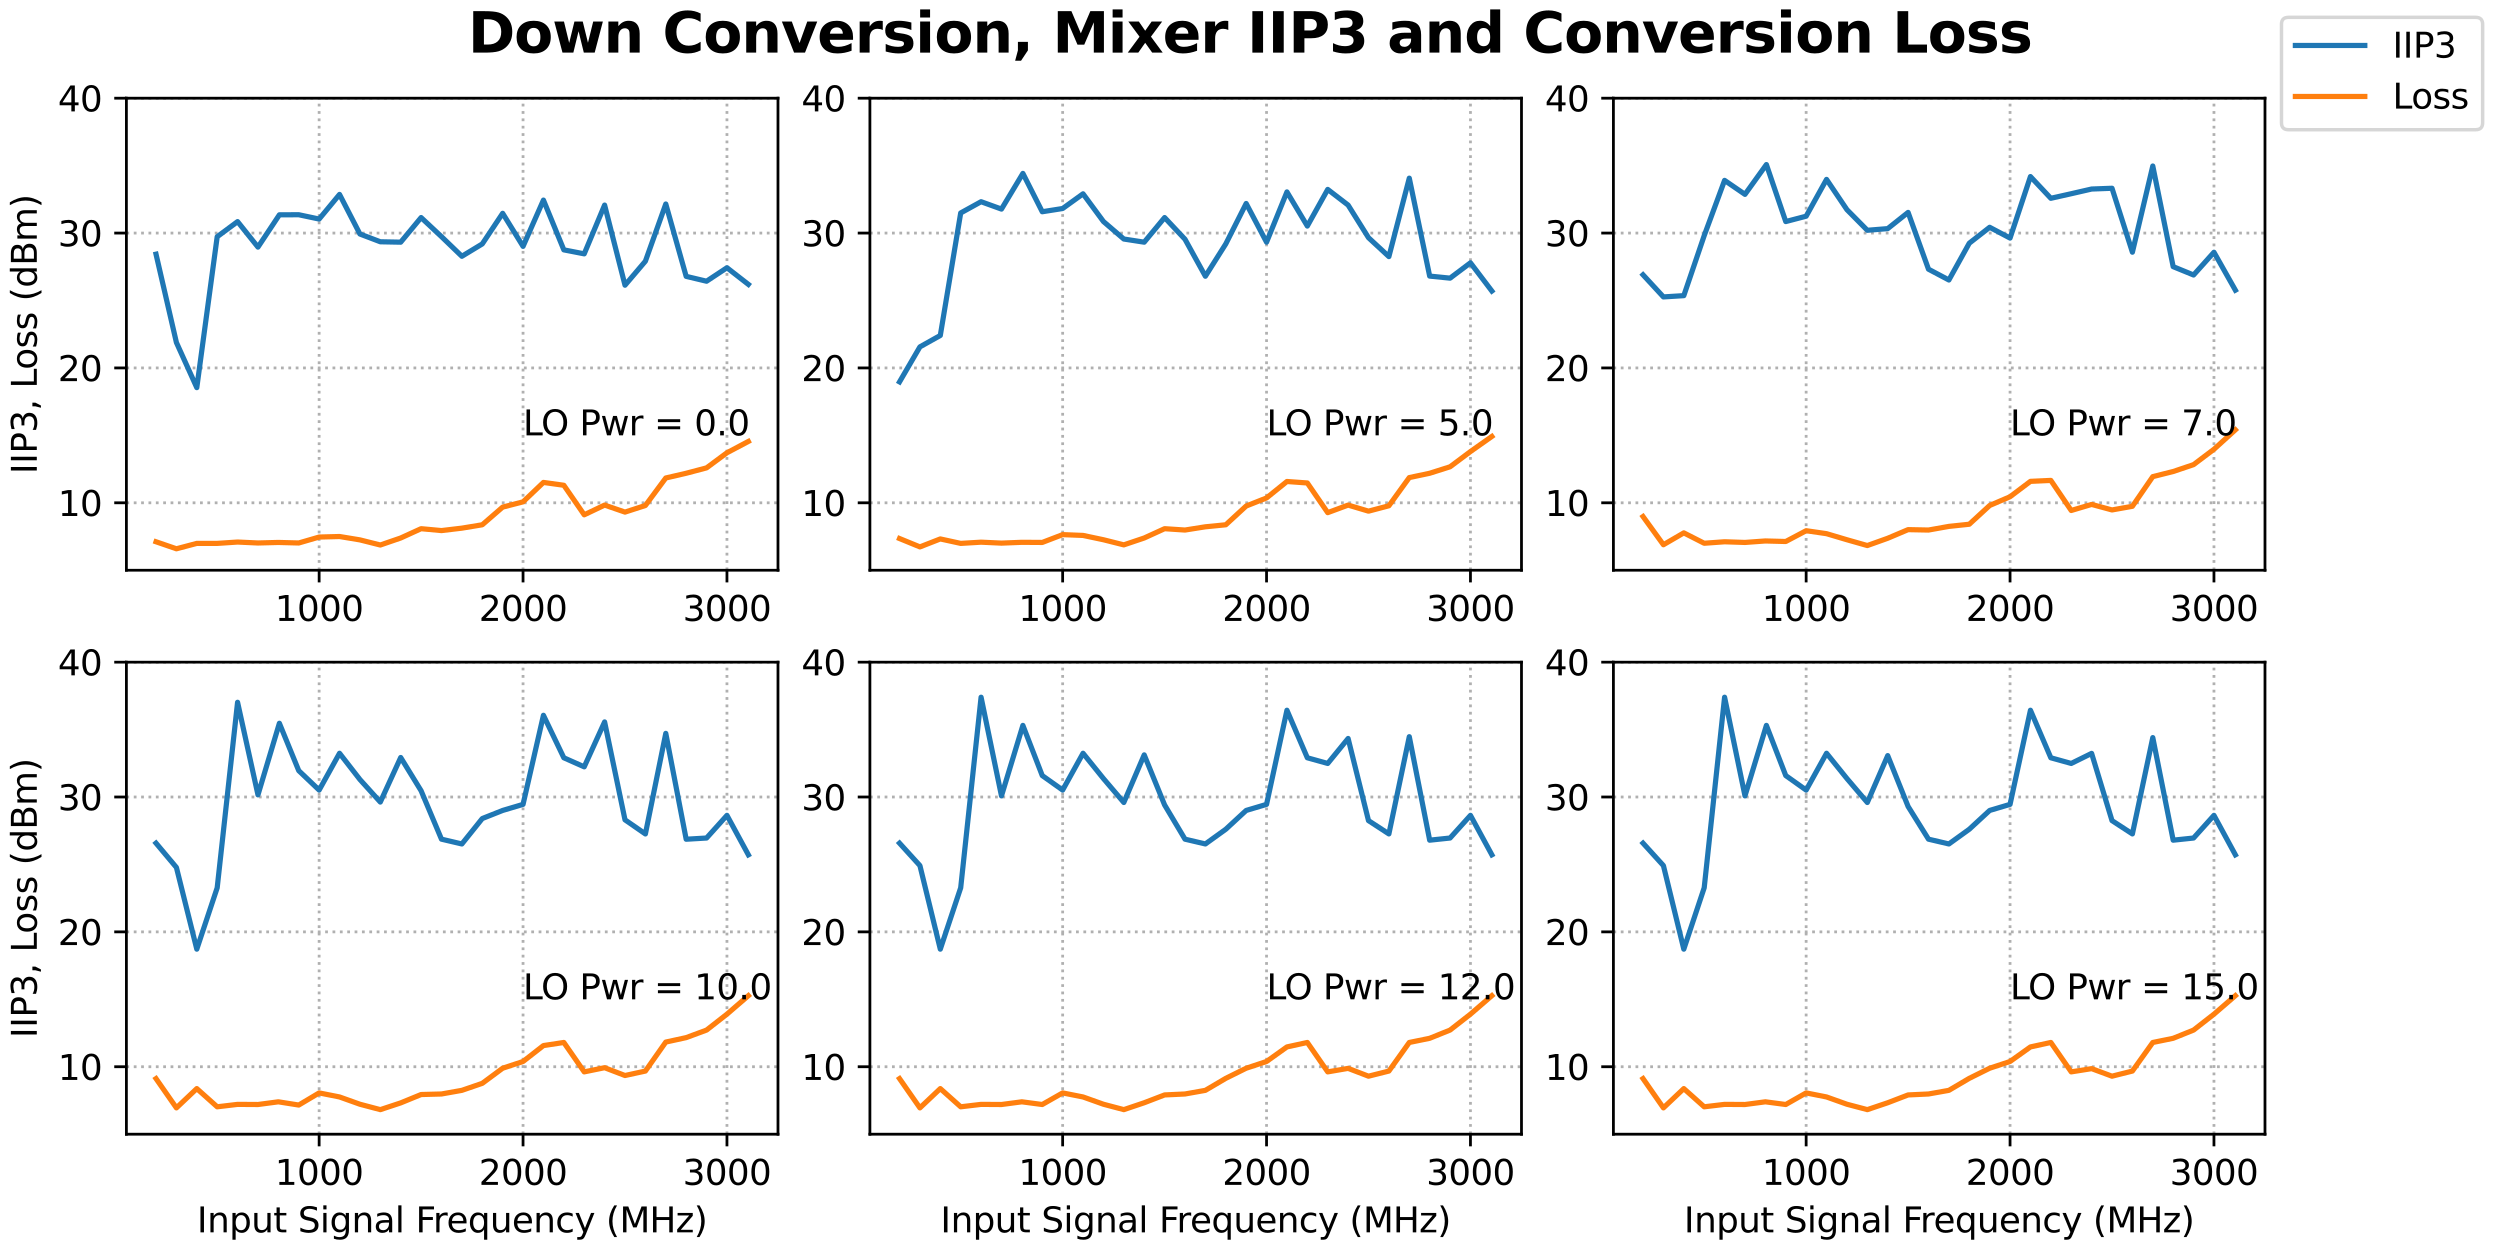 <svg xmlns:xlink="http://www.w3.org/1999/xlink" xmlns="http://www.w3.org/2000/svg" viewBox="0 0 720 360" version="1.1" viewport="0 0 1280px 640px">
 <defs>
  <style type="text/css">*{stroke-linejoin: round; stroke-linecap: butt}</style>
 </defs>
 <g id="figure_1">
  <g id="patch_1">
   <path d="M 0 360  L 720 360  L 720 0  L 0 0  z " style="fill: #ffffff"/>
  </g>
  <g id="axes_1">
   <g id="patch_2">
    <path d="M 36.403 164.225  L 224.058 164.225  L 224.058 28.285  L 36.403 28.285  z " style="fill: #ffffff"/>
   </g>
   <g id="matplotlib.axis_1">
    <g id="xtick_1">
     <g id="line2d_1">
      <path d="M 91.913 164.225  L 91.913 28.285  " clip-path="url(#p66df8c869c)" style="fill: none; stroke-dasharray: 0.8,1.32; stroke-dashoffset: 0; stroke: #b0b0b0; stroke-width: 0.8"/>
     </g>
     <g id="line2d_2">
      <defs>
       <path id="ma1f943993d" d="M 0 0  L 0 3.5  " style="stroke: #000000; stroke-width: 0.8"/>
      </defs>
      <g>
       <use xlink:href="#ma1f943993d" x="91.913" y="164.225" style="stroke: #000000; stroke-width: 0.8"/>
      </g>
     </g>
     <g id="text_1">
      <!-- 1000 -->
      <g transform="translate(79.188 178.824) scale(0.1 -0.1)">
       <defs>
        <path id="DejaVuSans-31" d="M 794 531  L 1825 531  L 1825 4091  L 703 3866  L 703 4441  L 1819 4666  L 2450 4666  L 2450 531  L 3481 531  L 3481 0  L 794 0  L 794 531  z " transform="scale(0.016)"/>
        <path id="DejaVuSans-30" d="M 2034 4250  Q 1547 4250 1301 3770  Q 1056 3291 1056 2328  Q 1056 1369 1301 889  Q 1547 409 2034 409  Q 2525 409 2770 889  Q 3016 1369 3016 2328  Q 3016 3291 2770 3770  Q 2525 4250 2034 4250  z M 2034 4750  Q 2819 4750 3233 4129  Q 3647 3509 3647 2328  Q 3647 1150 3233 529  Q 2819 -91 2034 -91  Q 1250 -91 836 529  Q 422 1150 422 2328  Q 422 3509 836 4129  Q 1250 4750 2034 4750  z " transform="scale(0.016)"/>
       </defs>
       <use xlink:href="#DejaVuSans-31"/>
       <use xlink:href="#DejaVuSans-30" x="63.623"/>
       <use xlink:href="#DejaVuSans-30" x="127.246"/>
       <use xlink:href="#DejaVuSans-30" x="190.869"/>
      </g>
     </g>
    </g>
    <g id="xtick_2">
     <g id="line2d_3">
      <path d="M 150.637 164.225  L 150.637 28.285  " clip-path="url(#p66df8c869c)" style="fill: none; stroke-dasharray: 0.8,1.32; stroke-dashoffset: 0; stroke: #b0b0b0; stroke-width: 0.8"/>
     </g>
     <g id="line2d_4">
      <g>
       <use xlink:href="#ma1f943993d" x="150.637" y="164.225" style="stroke: #000000; stroke-width: 0.8"/>
      </g>
     </g>
     <g id="text_2">
      <!-- 2000 -->
      <g transform="translate(137.912 178.824) scale(0.1 -0.1)">
       <defs>
        <path id="DejaVuSans-32" d="M 1228 531  L 3431 531  L 3431 0  L 469 0  L 469 531  Q 828 903 1448 1529  Q 2069 2156 2228 2338  Q 2531 2678 2651 2914  Q 2772 3150 2772 3378  Q 2772 3750 2511 3984  Q 2250 4219 1831 4219  Q 1534 4219 1204 4116  Q 875 4013 500 3803  L 500 4441  Q 881 4594 1212 4672  Q 1544 4750 1819 4750  Q 2544 4750 2975 4387  Q 3406 4025 3406 3419  Q 3406 3131 3298 2873  Q 3191 2616 2906 2266  Q 2828 2175 2409 1742  Q 1991 1309 1228 531  z " transform="scale(0.016)"/>
       </defs>
       <use xlink:href="#DejaVuSans-32"/>
       <use xlink:href="#DejaVuSans-30" x="63.623"/>
       <use xlink:href="#DejaVuSans-30" x="127.246"/>
       <use xlink:href="#DejaVuSans-30" x="190.869"/>
      </g>
     </g>
    </g>
    <g id="xtick_3">
     <g id="line2d_5">
      <path d="M 209.362 164.225  L 209.362 28.285  " clip-path="url(#p66df8c869c)" style="fill: none; stroke-dasharray: 0.8,1.32; stroke-dashoffset: 0; stroke: #b0b0b0; stroke-width: 0.8"/>
     </g>
     <g id="line2d_6">
      <g>
       <use xlink:href="#ma1f943993d" x="209.362" y="164.225" style="stroke: #000000; stroke-width: 0.8"/>
      </g>
     </g>
     <g id="text_3">
      <!-- 3000 -->
      <g transform="translate(196.637 178.824) scale(0.1 -0.1)">
       <defs>
        <path id="DejaVuSans-33" d="M 2597 2516  Q 3050 2419 3304 2112  Q 3559 1806 3559 1356  Q 3559 666 3084 287  Q 2609 -91 1734 -91  Q 1441 -91 1130 -33  Q 819 25 488 141  L 488 750  Q 750 597 1062 519  Q 1375 441 1716 441  Q 2309 441 2620 675  Q 2931 909 2931 1356  Q 2931 1769 2642 2001  Q 2353 2234 1838 2234  L 1294 2234  L 1294 2753  L 1863 2753  Q 2328 2753 2575 2939  Q 2822 3125 2822 3475  Q 2822 3834 2567 4026  Q 2313 4219 1838 4219  Q 1578 4219 1281 4162  Q 984 4106 628 3988  L 628 4550  Q 988 4650 1302 4700  Q 1616 4750 1894 4750  Q 2613 4750 3031 4423  Q 3450 4097 3450 3541  Q 3450 3153 3228 2886  Q 3006 2619 2597 2516  z " transform="scale(0.016)"/>
       </defs>
       <use xlink:href="#DejaVuSans-33"/>
       <use xlink:href="#DejaVuSans-30" x="63.623"/>
       <use xlink:href="#DejaVuSans-30" x="127.246"/>
       <use xlink:href="#DejaVuSans-30" x="190.869"/>
      </g>
     </g>
    </g>
   </g>
   <g id="matplotlib.axis_2">
    <g id="ytick_1">
     <g id="line2d_7">
      <path d="M 36.403 144.805  L 224.058 144.805  " clip-path="url(#p66df8c869c)" style="fill: none; stroke-dasharray: 0.8,1.32; stroke-dashoffset: 0; stroke: #b0b0b0; stroke-width: 0.8"/>
     </g>
     <g id="line2d_8">
      <defs>
       <path id="m9a434be9ba" d="M 0 0  L -3.5 0  " style="stroke: #000000; stroke-width: 0.8"/>
      </defs>
      <g>
       <use xlink:href="#m9a434be9ba" x="36.403" y="144.805" style="stroke: #000000; stroke-width: 0.8"/>
      </g>
     </g>
     <g id="text_4">
      <!-- 10 -->
      <g transform="translate(16.678 148.604) scale(0.1 -0.1)">
       <use xlink:href="#DejaVuSans-31"/>
       <use xlink:href="#DejaVuSans-30" x="63.623"/>
      </g>
     </g>
    </g>
    <g id="ytick_2">
     <g id="line2d_9">
      <path d="M 36.403 105.965  L 224.058 105.965  " clip-path="url(#p66df8c869c)" style="fill: none; stroke-dasharray: 0.8,1.32; stroke-dashoffset: 0; stroke: #b0b0b0; stroke-width: 0.8"/>
     </g>
     <g id="line2d_10">
      <g>
       <use xlink:href="#m9a434be9ba" x="36.403" y="105.965" style="stroke: #000000; stroke-width: 0.8"/>
      </g>
     </g>
     <g id="text_5">
      <!-- 20 -->
      <g transform="translate(16.678 109.764) scale(0.1 -0.1)">
       <use xlink:href="#DejaVuSans-32"/>
       <use xlink:href="#DejaVuSans-30" x="63.623"/>
      </g>
     </g>
    </g>
    <g id="ytick_3">
     <g id="line2d_11">
      <path d="M 36.403 67.125  L 224.058 67.125  " clip-path="url(#p66df8c869c)" style="fill: none; stroke-dasharray: 0.8,1.32; stroke-dashoffset: 0; stroke: #b0b0b0; stroke-width: 0.8"/>
     </g>
     <g id="line2d_12">
      <g>
       <use xlink:href="#m9a434be9ba" x="36.403" y="67.125" style="stroke: #000000; stroke-width: 0.8"/>
      </g>
     </g>
     <g id="text_6">
      <!-- 30 -->
      <g transform="translate(16.678 70.924) scale(0.1 -0.1)">
       <use xlink:href="#DejaVuSans-33"/>
       <use xlink:href="#DejaVuSans-30" x="63.623"/>
      </g>
     </g>
    </g>
    <g id="ytick_4">
     <g id="line2d_13">
      <path d="M 36.403 28.285  L 224.058 28.285  " clip-path="url(#p66df8c869c)" style="fill: none; stroke-dasharray: 0.8,1.32; stroke-dashoffset: 0; stroke: #b0b0b0; stroke-width: 0.8"/>
     </g>
     <g id="line2d_14">
      <g>
       <use xlink:href="#m9a434be9ba" x="36.403" y="28.285" style="stroke: #000000; stroke-width: 0.8"/>
      </g>
     </g>
     <g id="text_7">
      <!-- 40 -->
      <g transform="translate(16.678 32.084) scale(0.1 -0.1)">
       <defs>
        <path id="DejaVuSans-34" d="M 2419 4116  L 825 1625  L 2419 1625  L 2419 4116  z M 2253 4666  L 3047 4666  L 3047 1625  L 3713 1625  L 3713 1100  L 3047 1100  L 3047 0  L 2419 0  L 2419 1100  L 313 1100  L 313 1709  L 2253 4666  z " transform="scale(0.016)"/>
       </defs>
       <use xlink:href="#DejaVuSans-34"/>
       <use xlink:href="#DejaVuSans-30" x="63.623"/>
      </g>
     </g>
    </g>
    <g id="text_8">
     <!-- IIP3, Loss (dBm) -->
     <g transform="translate(10.599 136.512) rotate(-90) scale(0.1 -0.1)">
      <defs>
       <path id="DejaVuSans-49" d="M 628 4666  L 1259 4666  L 1259 0  L 628 0  L 628 4666  z " transform="scale(0.016)"/>
       <path id="DejaVuSans-50" d="M 1259 4147  L 1259 2394  L 2053 2394  Q 2494 2394 2734 2622  Q 2975 2850 2975 3272  Q 2975 3691 2734 3919  Q 2494 4147 2053 4147  L 1259 4147  z M 628 4666  L 2053 4666  Q 2838 4666 3239 4311  Q 3641 3956 3641 3272  Q 3641 2581 3239 2228  Q 2838 1875 2053 1875  L 1259 1875  L 1259 0  L 628 0  L 628 4666  z " transform="scale(0.016)"/>
       <path id="DejaVuSans-2c" d="M 750 794  L 1409 794  L 1409 256  L 897 -744  L 494 -744  L 750 256  L 750 794  z " transform="scale(0.016)"/>
       <path id="DejaVuSans-20" transform="scale(0.016)"/>
       <path id="DejaVuSans-4c" d="M 628 4666  L 1259 4666  L 1259 531  L 3531 531  L 3531 0  L 628 0  L 628 4666  z " transform="scale(0.016)"/>
       <path id="DejaVuSans-6f" d="M 1959 3097  Q 1497 3097 1228 2736  Q 959 2375 959 1747  Q 959 1119 1226 758  Q 1494 397 1959 397  Q 2419 397 2687 759  Q 2956 1122 2956 1747  Q 2956 2369 2687 2733  Q 2419 3097 1959 3097  z M 1959 3584  Q 2709 3584 3137 3096  Q 3566 2609 3566 1747  Q 3566 888 3137 398  Q 2709 -91 1959 -91  Q 1206 -91 779 398  Q 353 888 353 1747  Q 353 2609 779 3096  Q 1206 3584 1959 3584  z " transform="scale(0.016)"/>
       <path id="DejaVuSans-73" d="M 2834 3397  L 2834 2853  Q 2591 2978 2328 3040  Q 2066 3103 1784 3103  Q 1356 3103 1142 2972  Q 928 2841 928 2578  Q 928 2378 1081 2264  Q 1234 2150 1697 2047  L 1894 2003  Q 2506 1872 2764 1633  Q 3022 1394 3022 966  Q 3022 478 2636 193  Q 2250 -91 1575 -91  Q 1294 -91 989 -36  Q 684 19 347 128  L 347 722  Q 666 556 975 473  Q 1284 391 1588 391  Q 1994 391 2212 530  Q 2431 669 2431 922  Q 2431 1156 2273 1281  Q 2116 1406 1581 1522  L 1381 1569  Q 847 1681 609 1914  Q 372 2147 372 2553  Q 372 3047 722 3315  Q 1072 3584 1716 3584  Q 2034 3584 2315 3537  Q 2597 3491 2834 3397  z " transform="scale(0.016)"/>
       <path id="DejaVuSans-28" d="M 1984 4856  Q 1566 4138 1362 3434  Q 1159 2731 1159 2009  Q 1159 1288 1364 580  Q 1569 -128 1984 -844  L 1484 -844  Q 1016 -109 783 600  Q 550 1309 550 2009  Q 550 2706 781 3412  Q 1013 4119 1484 4856  L 1984 4856  z " transform="scale(0.016)"/>
       <path id="DejaVuSans-64" d="M 2906 2969  L 2906 4863  L 3481 4863  L 3481 0  L 2906 0  L 2906 525  Q 2725 213 2448 61  Q 2172 -91 1784 -91  Q 1150 -91 751 415  Q 353 922 353 1747  Q 353 2572 751 3078  Q 1150 3584 1784 3584  Q 2172 3584 2448 3432  Q 2725 3281 2906 2969  z M 947 1747  Q 947 1113 1208 752  Q 1469 391 1925 391  Q 2381 391 2643 752  Q 2906 1113 2906 1747  Q 2906 2381 2643 2742  Q 2381 3103 1925 3103  Q 1469 3103 1208 2742  Q 947 2381 947 1747  z " transform="scale(0.016)"/>
       <path id="DejaVuSans-42" d="M 1259 2228  L 1259 519  L 2272 519  Q 2781 519 3026 730  Q 3272 941 3272 1375  Q 3272 1813 3026 2020  Q 2781 2228 2272 2228  L 1259 2228  z M 1259 4147  L 1259 2741  L 2194 2741  Q 2656 2741 2882 2914  Q 3109 3088 3109 3444  Q 3109 3797 2882 3972  Q 2656 4147 2194 4147  L 1259 4147  z M 628 4666  L 2241 4666  Q 2963 4666 3353 4366  Q 3744 4066 3744 3513  Q 3744 3084 3544 2831  Q 3344 2578 2956 2516  Q 3422 2416 3680 2098  Q 3938 1781 3938 1306  Q 3938 681 3513 340  Q 3088 0 2303 0  L 628 0  L 628 4666  z " transform="scale(0.016)"/>
       <path id="DejaVuSans-6d" d="M 3328 2828  Q 3544 3216 3844 3400  Q 4144 3584 4550 3584  Q 5097 3584 5394 3201  Q 5691 2819 5691 2113  L 5691 0  L 5113 0  L 5113 2094  Q 5113 2597 4934 2840  Q 4756 3084 4391 3084  Q 3944 3084 3684 2787  Q 3425 2491 3425 1978  L 3425 0  L 2847 0  L 2847 2094  Q 2847 2600 2669 2842  Q 2491 3084 2119 3084  Q 1678 3084 1418 2786  Q 1159 2488 1159 1978  L 1159 0  L 581 0  L 581 3500  L 1159 3500  L 1159 2956  Q 1356 3278 1631 3431  Q 1906 3584 2284 3584  Q 2666 3584 2933 3390  Q 3200 3197 3328 2828  z " transform="scale(0.016)"/>
       <path id="DejaVuSans-29" d="M 513 4856  L 1013 4856  Q 1481 4119 1714 3412  Q 1947 2706 1947 2009  Q 1947 1309 1714 600  Q 1481 -109 1013 -844  L 513 -844  Q 928 -128 1133 580  Q 1338 1288 1338 2009  Q 1338 2731 1133 3434  Q 928 4138 513 4856  z " transform="scale(0.016)"/>
      </defs>
      <use xlink:href="#DejaVuSans-49"/>
      <use xlink:href="#DejaVuSans-49" x="29.492"/>
      <use xlink:href="#DejaVuSans-50" x="58.984"/>
      <use xlink:href="#DejaVuSans-33" x="119.287"/>
      <use xlink:href="#DejaVuSans-2c" x="182.91"/>
      <use xlink:href="#DejaVuSans-20" x="214.697"/>
      <use xlink:href="#DejaVuSans-4c" x="246.484"/>
      <use xlink:href="#DejaVuSans-6f" x="300.447"/>
      <use xlink:href="#DejaVuSans-73" x="361.629"/>
      <use xlink:href="#DejaVuSans-73" x="413.729"/>
      <use xlink:href="#DejaVuSans-20" x="465.828"/>
      <use xlink:href="#DejaVuSans-28" x="497.615"/>
      <use xlink:href="#DejaVuSans-64" x="536.629"/>
      <use xlink:href="#DejaVuSans-42" x="600.105"/>
      <use xlink:href="#DejaVuSans-6d" x="668.709"/>
      <use xlink:href="#DejaVuSans-29" x="766.121"/>
     </g>
    </g>
   </g>
   <g id="line2d_15">
    <path d="M 44.933 73.204  L 50.806 98.644  L 56.678 111.636  L 62.551 68.174  L 68.423 63.824  L 74.295 71.164  L 80.462 61.87  L 86.04 61.843  L 91.913 63.086  L 97.785 55.997  L 103.658 67.397  L 109.53 69.63  L 115.403 69.747  L 121.275 62.658  L 127.148 68.152  L 133.02 73.81  L 138.893 70.252  L 144.765 61.435  L 150.637 70.951  L 156.51 57.629  L 162.382 71.961  L 168.255 73.106  L 174.127 59.066  L 180 82.137  L 185.872 75.223  L 191.745 58.755  L 197.617 79.593  L 203.49 80.991  L 209.362 77.107  L 215.528 81.904  " clip-path="url(#p66df8c869c)" style="fill: none; stroke: #1f77b4; stroke-width: 1.5; stroke-linecap: square"/>
   </g>
   <g id="line2d_16">
    <path d="M 44.933 156.03  L 50.806 158.05  L 56.678 156.496  L 62.551 156.496  L 68.423 156.108  L 74.295 156.38  L 80.168 156.224  L 86.04 156.38  L 91.913 154.671  L 97.785 154.515  L 103.658 155.486  L 109.53 156.962  L 115.403 154.943  L 121.275 152.263  L 127.148 152.806  L 133.02 152.107  L 138.893 151.136  L 144.765 146.048  L 150.637 144.533  L 156.51 138.94  L 162.382 139.756  L 168.255 148.262  L 174.127 145.466  L 180 147.485  L 185.872 145.582  L 191.745 137.659  L 197.617 136.299  L 203.49 134.746  L 209.362 130.396  L 215.528 127.133  " clip-path="url(#p66df8c869c)" style="fill: none; stroke: #ff7f0e; stroke-width: 1.5; stroke-linecap: square"/>
   </g>
   <g id="patch_3">
    <path d="M 36.403 164.225  L 36.403 28.285  " style="fill: none; stroke: #000000; stroke-width: 0.8; stroke-linejoin: miter; stroke-linecap: square"/>
   </g>
   <g id="patch_4">
    <path d="M 224.058 164.225  L 224.058 28.285  " style="fill: none; stroke: #000000; stroke-width: 0.8; stroke-linejoin: miter; stroke-linecap: square"/>
   </g>
   <g id="patch_5">
    <path d="M 36.403 164.225  L 224.058 164.225  " style="fill: none; stroke: #000000; stroke-width: 0.8; stroke-linejoin: miter; stroke-linecap: square"/>
   </g>
   <g id="patch_6">
    <path d="M 36.403 28.285  L 224.058 28.285  " style="fill: none; stroke: #000000; stroke-width: 0.8; stroke-linejoin: miter; stroke-linecap: square"/>
   </g>
   <g id="text_9">
    <!-- LO Pwr = 0.0 -->
    <g transform="translate(150.637 125.385) scale(0.1 -0.1)">
     <defs>
      <path id="DejaVuSans-4f" d="M 2522 4238  Q 1834 4238 1429 3725  Q 1025 3213 1025 2328  Q 1025 1447 1429 934  Q 1834 422 2522 422  Q 3209 422 3611 934  Q 4013 1447 4013 2328  Q 4013 3213 3611 3725  Q 3209 4238 2522 4238  z M 2522 4750  Q 3503 4750 4090 4092  Q 4678 3434 4678 2328  Q 4678 1225 4090 567  Q 3503 -91 2522 -91  Q 1538 -91 948 565  Q 359 1222 359 2328  Q 359 3434 948 4092  Q 1538 4750 2522 4750  z " transform="scale(0.016)"/>
      <path id="DejaVuSans-77" d="M 269 3500  L 844 3500  L 1563 769  L 2278 3500  L 2956 3500  L 3675 769  L 4391 3500  L 4966 3500  L 4050 0  L 3372 0  L 2619 2869  L 1863 0  L 1184 0  L 269 3500  z " transform="scale(0.016)"/>
      <path id="DejaVuSans-72" d="M 2631 2963  Q 2534 3019 2420 3045  Q 2306 3072 2169 3072  Q 1681 3072 1420 2755  Q 1159 2438 1159 1844  L 1159 0  L 581 0  L 581 3500  L 1159 3500  L 1159 2956  Q 1341 3275 1631 3429  Q 1922 3584 2338 3584  Q 2397 3584 2469 3576  Q 2541 3569 2628 3553  L 2631 2963  z " transform="scale(0.016)"/>
      <path id="DejaVuSans-3d" d="M 678 2906  L 4684 2906  L 4684 2381  L 678 2381  L 678 2906  z M 678 1631  L 4684 1631  L 4684 1100  L 678 1100  L 678 1631  z " transform="scale(0.016)"/>
      <path id="DejaVuSans-2e" d="M 684 794  L 1344 794  L 1344 0  L 684 0  L 684 794  z " transform="scale(0.016)"/>
     </defs>
     <use xlink:href="#DejaVuSans-4c"/>
     <use xlink:href="#DejaVuSans-4f" x="52.088"/>
     <use xlink:href="#DejaVuSans-20" x="130.799"/>
     <use xlink:href="#DejaVuSans-50" x="162.586"/>
     <use xlink:href="#DejaVuSans-77" x="222.889"/>
     <use xlink:href="#DejaVuSans-72" x="304.676"/>
     <use xlink:href="#DejaVuSans-20" x="345.789"/>
     <use xlink:href="#DejaVuSans-3d" x="377.576"/>
     <use xlink:href="#DejaVuSans-20" x="461.365"/>
     <use xlink:href="#DejaVuSans-30" x="493.152"/>
     <use xlink:href="#DejaVuSans-2e" x="556.775"/>
     <use xlink:href="#DejaVuSans-30" x="588.562"/>
    </g>
   </g>
  </g>
  <g id="axes_2">
   <g id="patch_7">
    <path d="M 250.532 164.225  L 438.187 164.225  L 438.187 28.285  L 250.532 28.285  z " style="fill: #ffffff"/>
   </g>
   <g id="matplotlib.axis_3">
    <g id="xtick_4">
     <g id="line2d_17">
      <path d="M 306.042 164.225  L 306.042 28.285  " clip-path="url(#p3a92b1d0dc)" style="fill: none; stroke-dasharray: 0.8,1.32; stroke-dashoffset: 0; stroke: #b0b0b0; stroke-width: 0.8"/>
     </g>
     <g id="line2d_18">
      <g>
       <use xlink:href="#ma1f943993d" x="306.042" y="164.225" style="stroke: #000000; stroke-width: 0.8"/>
      </g>
     </g>
     <g id="text_10">
      <!-- 1000 -->
      <g transform="translate(293.317 178.824) scale(0.1 -0.1)">
       <use xlink:href="#DejaVuSans-31"/>
       <use xlink:href="#DejaVuSans-30" x="63.623"/>
       <use xlink:href="#DejaVuSans-30" x="127.246"/>
       <use xlink:href="#DejaVuSans-30" x="190.869"/>
      </g>
     </g>
    </g>
    <g id="xtick_5">
     <g id="line2d_19">
      <path d="M 364.766 164.225  L 364.766 28.285  " clip-path="url(#p3a92b1d0dc)" style="fill: none; stroke-dasharray: 0.8,1.32; stroke-dashoffset: 0; stroke: #b0b0b0; stroke-width: 0.8"/>
     </g>
     <g id="line2d_20">
      <g>
       <use xlink:href="#ma1f943993d" x="364.766" y="164.225" style="stroke: #000000; stroke-width: 0.8"/>
      </g>
     </g>
     <g id="text_11">
      <!-- 2000 -->
      <g transform="translate(352.041 178.824) scale(0.1 -0.1)">
       <use xlink:href="#DejaVuSans-32"/>
       <use xlink:href="#DejaVuSans-30" x="63.623"/>
       <use xlink:href="#DejaVuSans-30" x="127.246"/>
       <use xlink:href="#DejaVuSans-30" x="190.869"/>
      </g>
     </g>
    </g>
    <g id="xtick_6">
     <g id="line2d_21">
      <path d="M 423.491 164.225  L 423.491 28.285  " clip-path="url(#p3a92b1d0dc)" style="fill: none; stroke-dasharray: 0.8,1.32; stroke-dashoffset: 0; stroke: #b0b0b0; stroke-width: 0.8"/>
     </g>
     <g id="line2d_22">
      <g>
       <use xlink:href="#ma1f943993d" x="423.491" y="164.225" style="stroke: #000000; stroke-width: 0.8"/>
      </g>
     </g>
     <g id="text_12">
      <!-- 3000 -->
      <g transform="translate(410.766 178.824) scale(0.1 -0.1)">
       <use xlink:href="#DejaVuSans-33"/>
       <use xlink:href="#DejaVuSans-30" x="63.623"/>
       <use xlink:href="#DejaVuSans-30" x="127.246"/>
       <use xlink:href="#DejaVuSans-30" x="190.869"/>
      </g>
     </g>
    </g>
   </g>
   <g id="matplotlib.axis_4">
    <g id="ytick_5">
     <g id="line2d_23">
      <path d="M 250.532 144.805  L 438.187 144.805  " clip-path="url(#p3a92b1d0dc)" style="fill: none; stroke-dasharray: 0.8,1.32; stroke-dashoffset: 0; stroke: #b0b0b0; stroke-width: 0.8"/>
     </g>
     <g id="line2d_24">
      <g>
       <use xlink:href="#m9a434be9ba" x="250.532" y="144.805" style="stroke: #000000; stroke-width: 0.8"/>
      </g>
     </g>
     <g id="text_13">
      <!-- 10 -->
      <g transform="translate(230.807 148.604) scale(0.1 -0.1)">
       <use xlink:href="#DejaVuSans-31"/>
       <use xlink:href="#DejaVuSans-30" x="63.623"/>
      </g>
     </g>
    </g>
    <g id="ytick_6">
     <g id="line2d_25">
      <path d="M 250.532 105.965  L 438.187 105.965  " clip-path="url(#p3a92b1d0dc)" style="fill: none; stroke-dasharray: 0.8,1.32; stroke-dashoffset: 0; stroke: #b0b0b0; stroke-width: 0.8"/>
     </g>
     <g id="line2d_26">
      <g>
       <use xlink:href="#m9a434be9ba" x="250.532" y="105.965" style="stroke: #000000; stroke-width: 0.8"/>
      </g>
     </g>
     <g id="text_14">
      <!-- 20 -->
      <g transform="translate(230.807 109.764) scale(0.1 -0.1)">
       <use xlink:href="#DejaVuSans-32"/>
       <use xlink:href="#DejaVuSans-30" x="63.623"/>
      </g>
     </g>
    </g>
    <g id="ytick_7">
     <g id="line2d_27">
      <path d="M 250.532 67.125  L 438.187 67.125  " clip-path="url(#p3a92b1d0dc)" style="fill: none; stroke-dasharray: 0.8,1.32; stroke-dashoffset: 0; stroke: #b0b0b0; stroke-width: 0.8"/>
     </g>
     <g id="line2d_28">
      <g>
       <use xlink:href="#m9a434be9ba" x="250.532" y="67.125" style="stroke: #000000; stroke-width: 0.8"/>
      </g>
     </g>
     <g id="text_15">
      <!-- 30 -->
      <g transform="translate(230.807 70.924) scale(0.1 -0.1)">
       <use xlink:href="#DejaVuSans-33"/>
       <use xlink:href="#DejaVuSans-30" x="63.623"/>
      </g>
     </g>
    </g>
    <g id="ytick_8">
     <g id="line2d_29">
      <path d="M 250.532 28.285  L 438.187 28.285  " clip-path="url(#p3a92b1d0dc)" style="fill: none; stroke-dasharray: 0.8,1.32; stroke-dashoffset: 0; stroke: #b0b0b0; stroke-width: 0.8"/>
     </g>
     <g id="line2d_30">
      <g>
       <use xlink:href="#m9a434be9ba" x="250.532" y="28.285" style="stroke: #000000; stroke-width: 0.8"/>
      </g>
     </g>
     <g id="text_16">
      <!-- 40 -->
      <g transform="translate(230.807 32.084) scale(0.1 -0.1)">
       <use xlink:href="#DejaVuSans-34"/>
       <use xlink:href="#DejaVuSans-30" x="63.623"/>
      </g>
     </g>
    </g>
   </g>
   <g id="line2d_31">
    <path d="M 259.062 109.984  L 264.935 99.898  L 270.807 96.611  L 276.68 61.334  L 282.552 58.092  L 288.424 60.216  L 294.591 49.945  L 300.169 60.981  L 306.042 60.053  L 311.914 55.82  L 317.787 63.792  L 323.659 68.838  L 329.532 69.747  L 335.404 62.658  L 341.277 68.903  L 347.149 79.554  L 353.022 70.252  L 358.894 58.608  L 364.766 69.747  L 370.639 55.274  L 376.511 65.103  L 382.384 54.555  L 388.256 59.066  L 394.129 68.458  L 400.001 73.898  L 405.874 51.313  L 411.746 79.514  L 417.619 80.107  L 423.491 75.689  L 429.657 83.823  " clip-path="url(#p3a92b1d0dc)" style="fill: none; stroke: #1f77b4; stroke-width: 1.5; stroke-linecap: square"/>
   </g>
   <g id="line2d_32">
    <path d="M 259.062 155.098  L 264.935 157.506  L 270.807 155.214  L 276.68 156.496  L 282.552 156.147  L 288.424 156.418  L 294.297 156.185  L 300.169 156.224  L 306.042 153.972  L 311.914 154.205  L 317.787 155.447  L 323.659 156.923  L 329.532 154.943  L 335.404 152.263  L 341.277 152.651  L 347.149 151.719  L 353.022 151.136  L 358.894 145.737  L 364.766 143.407  L 370.639 138.669  L 376.511 139.096  L 382.384 147.641  L 388.256 145.466  L 394.129 147.213  L 400.001 145.66  L 405.874 137.542  L 411.746 136.299  L 417.619 134.435  L 423.491 130.046  L 429.657 125.696  " clip-path="url(#p3a92b1d0dc)" style="fill: none; stroke: #ff7f0e; stroke-width: 1.5; stroke-linecap: square"/>
   </g>
   <g id="patch_8">
    <path d="M 250.532 164.225  L 250.532 28.285  " style="fill: none; stroke: #000000; stroke-width: 0.8; stroke-linejoin: miter; stroke-linecap: square"/>
   </g>
   <g id="patch_9">
    <path d="M 438.187 164.225  L 438.187 28.285  " style="fill: none; stroke: #000000; stroke-width: 0.8; stroke-linejoin: miter; stroke-linecap: square"/>
   </g>
   <g id="patch_10">
    <path d="M 250.532 164.225  L 438.187 164.225  " style="fill: none; stroke: #000000; stroke-width: 0.8; stroke-linejoin: miter; stroke-linecap: square"/>
   </g>
   <g id="patch_11">
    <path d="M 250.532 28.285  L 438.187 28.285  " style="fill: none; stroke: #000000; stroke-width: 0.8; stroke-linejoin: miter; stroke-linecap: square"/>
   </g>
   <g id="text_17">
    <!-- LO Pwr = 5.0 -->
    <g transform="translate(364.766 125.385) scale(0.1 -0.1)">
     <defs>
      <path id="DejaVuSans-35" d="M 691 4666  L 3169 4666  L 3169 4134  L 1269 4134  L 1269 2991  Q 1406 3038 1543 3061  Q 1681 3084 1819 3084  Q 2600 3084 3056 2656  Q 3513 2228 3513 1497  Q 3513 744 3044 326  Q 2575 -91 1722 -91  Q 1428 -91 1123 -41  Q 819 9 494 109  L 494 744  Q 775 591 1075 516  Q 1375 441 1709 441  Q 2250 441 2565 725  Q 2881 1009 2881 1497  Q 2881 1984 2565 2268  Q 2250 2553 1709 2553  Q 1456 2553 1204 2497  Q 953 2441 691 2322  L 691 4666  z " transform="scale(0.016)"/>
     </defs>
     <use xlink:href="#DejaVuSans-4c"/>
     <use xlink:href="#DejaVuSans-4f" x="52.088"/>
     <use xlink:href="#DejaVuSans-20" x="130.799"/>
     <use xlink:href="#DejaVuSans-50" x="162.586"/>
     <use xlink:href="#DejaVuSans-77" x="222.889"/>
     <use xlink:href="#DejaVuSans-72" x="304.676"/>
     <use xlink:href="#DejaVuSans-20" x="345.789"/>
     <use xlink:href="#DejaVuSans-3d" x="377.576"/>
     <use xlink:href="#DejaVuSans-20" x="461.365"/>
     <use xlink:href="#DejaVuSans-35" x="493.152"/>
     <use xlink:href="#DejaVuSans-2e" x="556.775"/>
     <use xlink:href="#DejaVuSans-30" x="588.562"/>
    </g>
   </g>
  </g>
  <g id="axes_3">
   <g id="patch_12">
    <path d="M 464.661 164.225  L 652.316 164.225  L 652.316 28.285  L 464.661 28.285  z " style="fill: #ffffff"/>
   </g>
   <g id="matplotlib.axis_5">
    <g id="xtick_7">
     <g id="line2d_33">
      <path d="M 520.171 164.225  L 520.171 28.285  " clip-path="url(#pabbd7f3429)" style="fill: none; stroke-dasharray: 0.8,1.32; stroke-dashoffset: 0; stroke: #b0b0b0; stroke-width: 0.8"/>
     </g>
     <g id="line2d_34">
      <g>
       <use xlink:href="#ma1f943993d" x="520.171" y="164.225" style="stroke: #000000; stroke-width: 0.8"/>
      </g>
     </g>
     <g id="text_18">
      <!-- 1000 -->
      <g transform="translate(507.446 178.824) scale(0.1 -0.1)">
       <use xlink:href="#DejaVuSans-31"/>
       <use xlink:href="#DejaVuSans-30" x="63.623"/>
       <use xlink:href="#DejaVuSans-30" x="127.246"/>
       <use xlink:href="#DejaVuSans-30" x="190.869"/>
      </g>
     </g>
    </g>
    <g id="xtick_8">
     <g id="line2d_35">
      <path d="M 578.895 164.225  L 578.895 28.285  " clip-path="url(#pabbd7f3429)" style="fill: none; stroke-dasharray: 0.8,1.32; stroke-dashoffset: 0; stroke: #b0b0b0; stroke-width: 0.8"/>
     </g>
     <g id="line2d_36">
      <g>
       <use xlink:href="#ma1f943993d" x="578.895" y="164.225" style="stroke: #000000; stroke-width: 0.8"/>
      </g>
     </g>
     <g id="text_19">
      <!-- 2000 -->
      <g transform="translate(566.17 178.824) scale(0.1 -0.1)">
       <use xlink:href="#DejaVuSans-32"/>
       <use xlink:href="#DejaVuSans-30" x="63.623"/>
       <use xlink:href="#DejaVuSans-30" x="127.246"/>
       <use xlink:href="#DejaVuSans-30" x="190.869"/>
      </g>
     </g>
    </g>
    <g id="xtick_9">
     <g id="line2d_37">
      <path d="M 637.62 164.225  L 637.62 28.285  " clip-path="url(#pabbd7f3429)" style="fill: none; stroke-dasharray: 0.8,1.32; stroke-dashoffset: 0; stroke: #b0b0b0; stroke-width: 0.8"/>
     </g>
     <g id="line2d_38">
      <g>
       <use xlink:href="#ma1f943993d" x="637.62" y="164.225" style="stroke: #000000; stroke-width: 0.8"/>
      </g>
     </g>
     <g id="text_20">
      <!-- 3000 -->
      <g transform="translate(624.895 178.824) scale(0.1 -0.1)">
       <use xlink:href="#DejaVuSans-33"/>
       <use xlink:href="#DejaVuSans-30" x="63.623"/>
       <use xlink:href="#DejaVuSans-30" x="127.246"/>
       <use xlink:href="#DejaVuSans-30" x="190.869"/>
      </g>
     </g>
    </g>
   </g>
   <g id="matplotlib.axis_6">
    <g id="ytick_9">
     <g id="line2d_39">
      <path d="M 464.661 144.805  L 652.316 144.805  " clip-path="url(#pabbd7f3429)" style="fill: none; stroke-dasharray: 0.8,1.32; stroke-dashoffset: 0; stroke: #b0b0b0; stroke-width: 0.8"/>
     </g>
     <g id="line2d_40">
      <g>
       <use xlink:href="#m9a434be9ba" x="464.661" y="144.805" style="stroke: #000000; stroke-width: 0.8"/>
      </g>
     </g>
     <g id="text_21">
      <!-- 10 -->
      <g transform="translate(444.936 148.604) scale(0.1 -0.1)">
       <use xlink:href="#DejaVuSans-31"/>
       <use xlink:href="#DejaVuSans-30" x="63.623"/>
      </g>
     </g>
    </g>
    <g id="ytick_10">
     <g id="line2d_41">
      <path d="M 464.661 105.965  L 652.316 105.965  " clip-path="url(#pabbd7f3429)" style="fill: none; stroke-dasharray: 0.8,1.32; stroke-dashoffset: 0; stroke: #b0b0b0; stroke-width: 0.8"/>
     </g>
     <g id="line2d_42">
      <g>
       <use xlink:href="#m9a434be9ba" x="464.661" y="105.965" style="stroke: #000000; stroke-width: 0.8"/>
      </g>
     </g>
     <g id="text_22">
      <!-- 20 -->
      <g transform="translate(444.936 109.764) scale(0.1 -0.1)">
       <use xlink:href="#DejaVuSans-32"/>
       <use xlink:href="#DejaVuSans-30" x="63.623"/>
      </g>
     </g>
    </g>
    <g id="ytick_11">
     <g id="line2d_43">
      <path d="M 464.661 67.125  L 652.316 67.125  " clip-path="url(#pabbd7f3429)" style="fill: none; stroke-dasharray: 0.8,1.32; stroke-dashoffset: 0; stroke: #b0b0b0; stroke-width: 0.8"/>
     </g>
     <g id="line2d_44">
      <g>
       <use xlink:href="#m9a434be9ba" x="464.661" y="67.125" style="stroke: #000000; stroke-width: 0.8"/>
      </g>
     </g>
     <g id="text_23">
      <!-- 30 -->
      <g transform="translate(444.936 70.924) scale(0.1 -0.1)">
       <use xlink:href="#DejaVuSans-33"/>
       <use xlink:href="#DejaVuSans-30" x="63.623"/>
      </g>
     </g>
    </g>
    <g id="ytick_12">
     <g id="line2d_45">
      <path d="M 464.661 28.285  L 652.316 28.285  " clip-path="url(#pabbd7f3429)" style="fill: none; stroke-dasharray: 0.8,1.32; stroke-dashoffset: 0; stroke: #b0b0b0; stroke-width: 0.8"/>
     </g>
     <g id="line2d_46">
      <g>
       <use xlink:href="#m9a434be9ba" x="464.661" y="28.285" style="stroke: #000000; stroke-width: 0.8"/>
      </g>
     </g>
     <g id="text_24">
      <!-- 40 -->
      <g transform="translate(444.936 32.084) scale(0.1 -0.1)">
       <use xlink:href="#DejaVuSans-34"/>
       <use xlink:href="#DejaVuSans-30" x="63.623"/>
      </g>
     </g>
    </g>
   </g>
   <g id="line2d_47">
    <path d="M 473.191 79.145  L 479.064 85.512  L 484.936 85.146  L 490.809 67.865  L 496.681 51.951  L 502.553 55.976  L 508.72 47.397  L 514.298 63.81  L 520.171 62.266  L 526.043 51.67  L 531.916 60.384  L 537.788 66.321  L 543.661 65.843  L 549.533 61.178  L 555.406 77.528  L 561.278 80.64  L 567.151 70.042  L 573.023 65.462  L 578.895 68.567  L 584.768 50.853  L 590.64 57.108  L 596.513 55.79  L 602.385 54.441  L 608.258 54.22  L 614.13 72.631  L 620.003 47.814  L 625.875 76.797  L 631.748 79.198  L 637.62 72.649  L 643.786 83.568  " clip-path="url(#pabbd7f3429)" style="fill: none; stroke: #1f77b4; stroke-width: 1.5; stroke-linecap: square"/>
   </g>
   <g id="line2d_48">
    <path d="M 473.191 148.767  L 479.064 156.885  L 484.936 153.467  L 490.809 156.457  L 496.681 156.03  L 502.553 156.224  L 508.426 155.797  L 514.298 155.952  L 520.171 152.845  L 526.043 153.7  L 531.916 155.447  L 537.788 157.118  L 543.661 155.02  L 549.533 152.534  L 555.406 152.651  L 561.278 151.602  L 567.151 150.981  L 573.023 145.582  L 578.895 143.057  L 584.768 138.63  L 590.64 138.358  L 596.513 147.019  L 602.385 145.271  L 608.258 146.864  L 614.13 145.815  L 620.003 137.27  L 625.875 135.794  L 631.748 133.814  L 637.62 129.386  L 643.786 123.793  " clip-path="url(#pabbd7f3429)" style="fill: none; stroke: #ff7f0e; stroke-width: 1.5; stroke-linecap: square"/>
   </g>
   <g id="patch_13">
    <path d="M 464.661 164.225  L 464.661 28.285  " style="fill: none; stroke: #000000; stroke-width: 0.8; stroke-linejoin: miter; stroke-linecap: square"/>
   </g>
   <g id="patch_14">
    <path d="M 652.316 164.225  L 652.316 28.285  " style="fill: none; stroke: #000000; stroke-width: 0.8; stroke-linejoin: miter; stroke-linecap: square"/>
   </g>
   <g id="patch_15">
    <path d="M 464.661 164.225  L 652.316 164.225  " style="fill: none; stroke: #000000; stroke-width: 0.8; stroke-linejoin: miter; stroke-linecap: square"/>
   </g>
   <g id="patch_16">
    <path d="M 464.661 28.285  L 652.316 28.285  " style="fill: none; stroke: #000000; stroke-width: 0.8; stroke-linejoin: miter; stroke-linecap: square"/>
   </g>
   <g id="text_25">
    <!-- LO Pwr = 7.0 -->
    <g transform="translate(578.895 125.385) scale(0.1 -0.1)">
     <defs>
      <path id="DejaVuSans-37" d="M 525 4666  L 3525 4666  L 3525 4397  L 1831 0  L 1172 0  L 2766 4134  L 525 4134  L 525 4666  z " transform="scale(0.016)"/>
     </defs>
     <use xlink:href="#DejaVuSans-4c"/>
     <use xlink:href="#DejaVuSans-4f" x="52.088"/>
     <use xlink:href="#DejaVuSans-20" x="130.799"/>
     <use xlink:href="#DejaVuSans-50" x="162.586"/>
     <use xlink:href="#DejaVuSans-77" x="222.889"/>
     <use xlink:href="#DejaVuSans-72" x="304.676"/>
     <use xlink:href="#DejaVuSans-20" x="345.789"/>
     <use xlink:href="#DejaVuSans-3d" x="377.576"/>
     <use xlink:href="#DejaVuSans-20" x="461.365"/>
     <use xlink:href="#DejaVuSans-37" x="493.152"/>
     <use xlink:href="#DejaVuSans-2e" x="556.775"/>
     <use xlink:href="#DejaVuSans-30" x="588.562"/>
    </g>
   </g>
  </g>
  <g id="axes_4">
   <g id="patch_17">
    <path d="M 36.403 326.644  L 224.058 326.644  L 224.058 190.703  L 36.403 190.703  z " style="fill: #ffffff"/>
   </g>
   <g id="matplotlib.axis_7">
    <g id="xtick_10">
     <g id="line2d_49">
      <path d="M 91.913 326.644  L 91.913 190.703  " clip-path="url(#p57a41e3ab9)" style="fill: none; stroke-dasharray: 0.8,1.32; stroke-dashoffset: 0; stroke: #b0b0b0; stroke-width: 0.8"/>
     </g>
     <g id="line2d_50">
      <g>
       <use xlink:href="#ma1f943993d" x="91.913" y="326.644" style="stroke: #000000; stroke-width: 0.8"/>
      </g>
     </g>
     <g id="text_26">
      <!-- 1000 -->
      <g transform="translate(79.188 341.242) scale(0.1 -0.1)">
       <use xlink:href="#DejaVuSans-31"/>
       <use xlink:href="#DejaVuSans-30" x="63.623"/>
       <use xlink:href="#DejaVuSans-30" x="127.246"/>
       <use xlink:href="#DejaVuSans-30" x="190.869"/>
      </g>
     </g>
    </g>
    <g id="xtick_11">
     <g id="line2d_51">
      <path d="M 150.637 326.644  L 150.637 190.703  " clip-path="url(#p57a41e3ab9)" style="fill: none; stroke-dasharray: 0.8,1.32; stroke-dashoffset: 0; stroke: #b0b0b0; stroke-width: 0.8"/>
     </g>
     <g id="line2d_52">
      <g>
       <use xlink:href="#ma1f943993d" x="150.637" y="326.644" style="stroke: #000000; stroke-width: 0.8"/>
      </g>
     </g>
     <g id="text_27">
      <!-- 2000 -->
      <g transform="translate(137.912 341.242) scale(0.1 -0.1)">
       <use xlink:href="#DejaVuSans-32"/>
       <use xlink:href="#DejaVuSans-30" x="63.623"/>
       <use xlink:href="#DejaVuSans-30" x="127.246"/>
       <use xlink:href="#DejaVuSans-30" x="190.869"/>
      </g>
     </g>
    </g>
    <g id="xtick_12">
     <g id="line2d_53">
      <path d="M 209.362 326.644  L 209.362 190.703  " clip-path="url(#p57a41e3ab9)" style="fill: none; stroke-dasharray: 0.8,1.32; stroke-dashoffset: 0; stroke: #b0b0b0; stroke-width: 0.8"/>
     </g>
     <g id="line2d_54">
      <g>
       <use xlink:href="#ma1f943993d" x="209.362" y="326.644" style="stroke: #000000; stroke-width: 0.8"/>
      </g>
     </g>
     <g id="text_28">
      <!-- 3000 -->
      <g transform="translate(196.637 341.242) scale(0.1 -0.1)">
       <use xlink:href="#DejaVuSans-33"/>
       <use xlink:href="#DejaVuSans-30" x="63.623"/>
       <use xlink:href="#DejaVuSans-30" x="127.246"/>
       <use xlink:href="#DejaVuSans-30" x="190.869"/>
      </g>
     </g>
    </g>
    <g id="text_29">
     <!-- Input Signal Frequency (MHz) -->
     <g transform="translate(56.728 354.92) scale(0.1 -0.1)">
      <defs>
       <path id="DejaVuSans-6e" d="M 3513 2113  L 3513 0  L 2938 0  L 2938 2094  Q 2938 2591 2744 2837  Q 2550 3084 2163 3084  Q 1697 3084 1428 2787  Q 1159 2491 1159 1978  L 1159 0  L 581 0  L 581 3500  L 1159 3500  L 1159 2956  Q 1366 3272 1645 3428  Q 1925 3584 2291 3584  Q 2894 3584 3203 3211  Q 3513 2838 3513 2113  z " transform="scale(0.016)"/>
       <path id="DejaVuSans-70" d="M 1159 525  L 1159 -1331  L 581 -1331  L 581 3500  L 1159 3500  L 1159 2969  Q 1341 3281 1617 3432  Q 1894 3584 2278 3584  Q 2916 3584 3314 3078  Q 3713 2572 3713 1747  Q 3713 922 3314 415  Q 2916 -91 2278 -91  Q 1894 -91 1617 61  Q 1341 213 1159 525  z M 3116 1747  Q 3116 2381 2855 2742  Q 2594 3103 2138 3103  Q 1681 3103 1420 2742  Q 1159 2381 1159 1747  Q 1159 1113 1420 752  Q 1681 391 2138 391  Q 2594 391 2855 752  Q 3116 1113 3116 1747  z " transform="scale(0.016)"/>
       <path id="DejaVuSans-75" d="M 544 1381  L 544 3500  L 1119 3500  L 1119 1403  Q 1119 906 1312 657  Q 1506 409 1894 409  Q 2359 409 2629 706  Q 2900 1003 2900 1516  L 2900 3500  L 3475 3500  L 3475 0  L 2900 0  L 2900 538  Q 2691 219 2414 64  Q 2138 -91 1772 -91  Q 1169 -91 856 284  Q 544 659 544 1381  z M 1991 3584  L 1991 3584  z " transform="scale(0.016)"/>
       <path id="DejaVuSans-74" d="M 1172 4494  L 1172 3500  L 2356 3500  L 2356 3053  L 1172 3053  L 1172 1153  Q 1172 725 1289 603  Q 1406 481 1766 481  L 2356 481  L 2356 0  L 1766 0  Q 1100 0 847 248  Q 594 497 594 1153  L 594 3053  L 172 3053  L 172 3500  L 594 3500  L 594 4494  L 1172 4494  z " transform="scale(0.016)"/>
       <path id="DejaVuSans-53" d="M 3425 4513  L 3425 3897  Q 3066 4069 2747 4153  Q 2428 4238 2131 4238  Q 1616 4238 1336 4038  Q 1056 3838 1056 3469  Q 1056 3159 1242 3001  Q 1428 2844 1947 2747  L 2328 2669  Q 3034 2534 3370 2195  Q 3706 1856 3706 1288  Q 3706 609 3251 259  Q 2797 -91 1919 -91  Q 1588 -91 1214 -16  Q 841 59 441 206  L 441 856  Q 825 641 1194 531  Q 1563 422 1919 422  Q 2459 422 2753 634  Q 3047 847 3047 1241  Q 3047 1584 2836 1778  Q 2625 1972 2144 2069  L 1759 2144  Q 1053 2284 737 2584  Q 422 2884 422 3419  Q 422 4038 858 4394  Q 1294 4750 2059 4750  Q 2388 4750 2728 4690  Q 3069 4631 3425 4513  z " transform="scale(0.016)"/>
       <path id="DejaVuSans-69" d="M 603 3500  L 1178 3500  L 1178 0  L 603 0  L 603 3500  z M 603 4863  L 1178 4863  L 1178 4134  L 603 4134  L 603 4863  z " transform="scale(0.016)"/>
       <path id="DejaVuSans-67" d="M 2906 1791  Q 2906 2416 2648 2759  Q 2391 3103 1925 3103  Q 1463 3103 1205 2759  Q 947 2416 947 1791  Q 947 1169 1205 825  Q 1463 481 1925 481  Q 2391 481 2648 825  Q 2906 1169 2906 1791  z M 3481 434  Q 3481 -459 3084 -895  Q 2688 -1331 1869 -1331  Q 1566 -1331 1297 -1286  Q 1028 -1241 775 -1147  L 775 -588  Q 1028 -725 1275 -790  Q 1522 -856 1778 -856  Q 2344 -856 2625 -561  Q 2906 -266 2906 331  L 2906 616  Q 2728 306 2450 153  Q 2172 0 1784 0  Q 1141 0 747 490  Q 353 981 353 1791  Q 353 2603 747 3093  Q 1141 3584 1784 3584  Q 2172 3584 2450 3431  Q 2728 3278 2906 2969  L 2906 3500  L 3481 3500  L 3481 434  z " transform="scale(0.016)"/>
       <path id="DejaVuSans-61" d="M 2194 1759  Q 1497 1759 1228 1600  Q 959 1441 959 1056  Q 959 750 1161 570  Q 1363 391 1709 391  Q 2188 391 2477 730  Q 2766 1069 2766 1631  L 2766 1759  L 2194 1759  z M 3341 1997  L 3341 0  L 2766 0  L 2766 531  Q 2569 213 2275 61  Q 1981 -91 1556 -91  Q 1019 -91 701 211  Q 384 513 384 1019  Q 384 1609 779 1909  Q 1175 2209 1959 2209  L 2766 2209  L 2766 2266  Q 2766 2663 2505 2880  Q 2244 3097 1772 3097  Q 1472 3097 1187 3025  Q 903 2953 641 2809  L 641 3341  Q 956 3463 1253 3523  Q 1550 3584 1831 3584  Q 2591 3584 2966 3190  Q 3341 2797 3341 1997  z " transform="scale(0.016)"/>
       <path id="DejaVuSans-6c" d="M 603 4863  L 1178 4863  L 1178 0  L 603 0  L 603 4863  z " transform="scale(0.016)"/>
       <path id="DejaVuSans-46" d="M 628 4666  L 3309 4666  L 3309 4134  L 1259 4134  L 1259 2759  L 3109 2759  L 3109 2228  L 1259 2228  L 1259 0  L 628 0  L 628 4666  z " transform="scale(0.016)"/>
       <path id="DejaVuSans-65" d="M 3597 1894  L 3597 1613  L 953 1613  Q 991 1019 1311 708  Q 1631 397 2203 397  Q 2534 397 2845 478  Q 3156 559 3463 722  L 3463 178  Q 3153 47 2828 -22  Q 2503 -91 2169 -91  Q 1331 -91 842 396  Q 353 884 353 1716  Q 353 2575 817 3079  Q 1281 3584 2069 3584  Q 2775 3584 3186 3129  Q 3597 2675 3597 1894  z M 3022 2063  Q 3016 2534 2758 2815  Q 2500 3097 2075 3097  Q 1594 3097 1305 2825  Q 1016 2553 972 2059  L 3022 2063  z " transform="scale(0.016)"/>
       <path id="DejaVuSans-71" d="M 947 1747  Q 947 1113 1208 752  Q 1469 391 1925 391  Q 2381 391 2643 752  Q 2906 1113 2906 1747  Q 2906 2381 2643 2742  Q 2381 3103 1925 3103  Q 1469 3103 1208 2742  Q 947 2381 947 1747  z M 2906 525  Q 2725 213 2448 61  Q 2172 -91 1784 -91  Q 1150 -91 751 415  Q 353 922 353 1747  Q 353 2572 751 3078  Q 1150 3584 1784 3584  Q 2172 3584 2448 3432  Q 2725 3281 2906 2969  L 2906 3500  L 3481 3500  L 3481 -1331  L 2906 -1331  L 2906 525  z " transform="scale(0.016)"/>
       <path id="DejaVuSans-63" d="M 3122 3366  L 3122 2828  Q 2878 2963 2633 3030  Q 2388 3097 2138 3097  Q 1578 3097 1268 2742  Q 959 2388 959 1747  Q 959 1106 1268 751  Q 1578 397 2138 397  Q 2388 397 2633 464  Q 2878 531 3122 666  L 3122 134  Q 2881 22 2623 -34  Q 2366 -91 2075 -91  Q 1284 -91 818 406  Q 353 903 353 1747  Q 353 2603 823 3093  Q 1294 3584 2113 3584  Q 2378 3584 2631 3529  Q 2884 3475 3122 3366  z " transform="scale(0.016)"/>
       <path id="DejaVuSans-79" d="M 2059 -325  Q 1816 -950 1584 -1140  Q 1353 -1331 966 -1331  L 506 -1331  L 506 -850  L 844 -850  Q 1081 -850 1212 -737  Q 1344 -625 1503 -206  L 1606 56  L 191 3500  L 800 3500  L 1894 763  L 2988 3500  L 3597 3500  L 2059 -325  z " transform="scale(0.016)"/>
       <path id="DejaVuSans-4d" d="M 628 4666  L 1569 4666  L 2759 1491  L 3956 4666  L 4897 4666  L 4897 0  L 4281 0  L 4281 4097  L 3078 897  L 2444 897  L 1241 4097  L 1241 0  L 628 0  L 628 4666  z " transform="scale(0.016)"/>
       <path id="DejaVuSans-48" d="M 628 4666  L 1259 4666  L 1259 2753  L 3553 2753  L 3553 4666  L 4184 4666  L 4184 0  L 3553 0  L 3553 2222  L 1259 2222  L 1259 0  L 628 0  L 628 4666  z " transform="scale(0.016)"/>
       <path id="DejaVuSans-7a" d="M 353 3500  L 3084 3500  L 3084 2975  L 922 459  L 3084 459  L 3084 0  L 275 0  L 275 525  L 2438 3041  L 353 3041  L 353 3500  z " transform="scale(0.016)"/>
      </defs>
      <use xlink:href="#DejaVuSans-49"/>
      <use xlink:href="#DejaVuSans-6e" x="29.492"/>
      <use xlink:href="#DejaVuSans-70" x="92.871"/>
      <use xlink:href="#DejaVuSans-75" x="156.348"/>
      <use xlink:href="#DejaVuSans-74" x="219.727"/>
      <use xlink:href="#DejaVuSans-20" x="258.936"/>
      <use xlink:href="#DejaVuSans-53" x="290.723"/>
      <use xlink:href="#DejaVuSans-69" x="354.199"/>
      <use xlink:href="#DejaVuSans-67" x="381.982"/>
      <use xlink:href="#DejaVuSans-6e" x="445.459"/>
      <use xlink:href="#DejaVuSans-61" x="508.838"/>
      <use xlink:href="#DejaVuSans-6c" x="570.117"/>
      <use xlink:href="#DejaVuSans-20" x="597.9"/>
      <use xlink:href="#DejaVuSans-46" x="629.688"/>
      <use xlink:href="#DejaVuSans-72" x="679.957"/>
      <use xlink:href="#DejaVuSans-65" x="718.82"/>
      <use xlink:href="#DejaVuSans-71" x="780.344"/>
      <use xlink:href="#DejaVuSans-75" x="843.82"/>
      <use xlink:href="#DejaVuSans-65" x="907.199"/>
      <use xlink:href="#DejaVuSans-6e" x="968.723"/>
      <use xlink:href="#DejaVuSans-63" x="1032.102"/>
      <use xlink:href="#DejaVuSans-79" x="1087.082"/>
      <use xlink:href="#DejaVuSans-20" x="1146.262"/>
      <use xlink:href="#DejaVuSans-28" x="1178.049"/>
      <use xlink:href="#DejaVuSans-4d" x="1217.062"/>
      <use xlink:href="#DejaVuSans-48" x="1303.342"/>
      <use xlink:href="#DejaVuSans-7a" x="1378.537"/>
      <use xlink:href="#DejaVuSans-29" x="1431.027"/>
     </g>
    </g>
   </g>
   <g id="matplotlib.axis_8">
    <g id="ytick_13">
     <g id="line2d_55">
      <path d="M 36.403 307.223  L 224.058 307.223  " clip-path="url(#p57a41e3ab9)" style="fill: none; stroke-dasharray: 0.8,1.32; stroke-dashoffset: 0; stroke: #b0b0b0; stroke-width: 0.8"/>
     </g>
     <g id="line2d_56">
      <g>
       <use xlink:href="#m9a434be9ba" x="36.403" y="307.223" style="stroke: #000000; stroke-width: 0.8"/>
      </g>
     </g>
     <g id="text_30">
      <!-- 10 -->
      <g transform="translate(16.678 311.023) scale(0.1 -0.1)">
       <use xlink:href="#DejaVuSans-31"/>
       <use xlink:href="#DejaVuSans-30" x="63.623"/>
      </g>
     </g>
    </g>
    <g id="ytick_14">
     <g id="line2d_57">
      <path d="M 36.403 268.383  L 224.058 268.383  " clip-path="url(#p57a41e3ab9)" style="fill: none; stroke-dasharray: 0.8,1.32; stroke-dashoffset: 0; stroke: #b0b0b0; stroke-width: 0.8"/>
     </g>
     <g id="line2d_58">
      <g>
       <use xlink:href="#m9a434be9ba" x="36.403" y="268.383" style="stroke: #000000; stroke-width: 0.8"/>
      </g>
     </g>
     <g id="text_31">
      <!-- 20 -->
      <g transform="translate(16.678 272.183) scale(0.1 -0.1)">
       <use xlink:href="#DejaVuSans-32"/>
       <use xlink:href="#DejaVuSans-30" x="63.623"/>
      </g>
     </g>
    </g>
    <g id="ytick_15">
     <g id="line2d_59">
      <path d="M 36.403 229.543  L 224.058 229.543  " clip-path="url(#p57a41e3ab9)" style="fill: none; stroke-dasharray: 0.8,1.32; stroke-dashoffset: 0; stroke: #b0b0b0; stroke-width: 0.8"/>
     </g>
     <g id="line2d_60">
      <g>
       <use xlink:href="#m9a434be9ba" x="36.403" y="229.543" style="stroke: #000000; stroke-width: 0.8"/>
      </g>
     </g>
     <g id="text_32">
      <!-- 30 -->
      <g transform="translate(16.678 233.342) scale(0.1 -0.1)">
       <use xlink:href="#DejaVuSans-33"/>
       <use xlink:href="#DejaVuSans-30" x="63.623"/>
      </g>
     </g>
    </g>
    <g id="ytick_16">
     <g id="line2d_61">
      <path d="M 36.403 190.703  L 224.058 190.703  " clip-path="url(#p57a41e3ab9)" style="fill: none; stroke-dasharray: 0.8,1.32; stroke-dashoffset: 0; stroke: #b0b0b0; stroke-width: 0.8"/>
     </g>
     <g id="line2d_62">
      <g>
       <use xlink:href="#m9a434be9ba" x="36.403" y="190.703" style="stroke: #000000; stroke-width: 0.8"/>
      </g>
     </g>
     <g id="text_33">
      <!-- 40 -->
      <g transform="translate(16.678 194.502) scale(0.1 -0.1)">
       <use xlink:href="#DejaVuSans-34"/>
       <use xlink:href="#DejaVuSans-30" x="63.623"/>
      </g>
     </g>
    </g>
    <g id="text_34">
     <!-- IIP3, Loss (dBm) -->
     <g transform="translate(10.599 298.93) rotate(-90) scale(0.1 -0.1)">
      <use xlink:href="#DejaVuSans-49"/>
      <use xlink:href="#DejaVuSans-49" x="29.492"/>
      <use xlink:href="#DejaVuSans-50" x="58.984"/>
      <use xlink:href="#DejaVuSans-33" x="119.287"/>
      <use xlink:href="#DejaVuSans-2c" x="182.91"/>
      <use xlink:href="#DejaVuSans-20" x="214.697"/>
      <use xlink:href="#DejaVuSans-4c" x="246.484"/>
      <use xlink:href="#DejaVuSans-6f" x="300.447"/>
      <use xlink:href="#DejaVuSans-73" x="361.629"/>
      <use xlink:href="#DejaVuSans-73" x="413.729"/>
      <use xlink:href="#DejaVuSans-20" x="465.828"/>
      <use xlink:href="#DejaVuSans-28" x="497.615"/>
      <use xlink:href="#DejaVuSans-64" x="536.629"/>
      <use xlink:href="#DejaVuSans-42" x="600.105"/>
      <use xlink:href="#DejaVuSans-6d" x="668.709"/>
      <use xlink:href="#DejaVuSans-29" x="766.121"/>
     </g>
    </g>
   </g>
   <g id="line2d_63">
    <path d="M 44.933 242.827  L 50.806 249.824  L 56.678 273.355  L 62.551 255.683  L 68.423 202.261  L 74.295 228.916  L 80.462 208.304  L 86.04 221.953  L 91.913 227.543  L 97.785 216.94  L 103.658 224.501  L 109.53 230.991  L 115.403 218.161  L 121.275 227.734  L 127.148 241.681  L 133.02 243.06  L 138.893 235.741  L 144.765 233.408  L 150.637 231.66  L 156.51 206.006  L 162.382 218.241  L 168.255 220.846  L 174.127 207.918  L 180 236.112  L 185.872 240.176  L 191.745 211.216  L 197.617 241.698  L 203.49 241.351  L 209.362 234.825  L 215.528 246.186  " clip-path="url(#p57a41e3ab9)" style="fill: none; stroke: #1f77b4; stroke-width: 1.5; stroke-linecap: square"/>
   </g>
   <g id="line2d_64">
    <path d="M 44.933 310.641  L 50.806 319.07  L 56.678 313.516  L 62.551 318.759  L 68.423 318.06  L 74.295 318.099  L 80.168 317.322  L 86.04 318.254  L 91.913 314.758  L 97.785 315.924  L 103.658 318.021  L 109.53 319.575  L 115.403 317.633  L 121.275 315.225  L 127.148 315.069  L 133.02 314.02  L 138.893 312.001  L 144.765 307.651  L 150.637 305.709  L 156.51 301.126  L 162.382 300.232  L 168.255 308.699  L 174.127 307.495  L 180 309.748  L 185.872 308.466  L 191.745 300.116  L 197.617 298.834  L 203.49 296.659  L 209.362 292.076  L 215.528 286.755  " clip-path="url(#p57a41e3ab9)" style="fill: none; stroke: #ff7f0e; stroke-width: 1.5; stroke-linecap: square"/>
   </g>
   <g id="patch_18">
    <path d="M 36.403 326.644  L 36.403 190.703  " style="fill: none; stroke: #000000; stroke-width: 0.8; stroke-linejoin: miter; stroke-linecap: square"/>
   </g>
   <g id="patch_19">
    <path d="M 224.058 326.644  L 224.058 190.703  " style="fill: none; stroke: #000000; stroke-width: 0.8; stroke-linejoin: miter; stroke-linecap: square"/>
   </g>
   <g id="patch_20">
    <path d="M 36.403 326.644  L 224.058 326.644  " style="fill: none; stroke: #000000; stroke-width: 0.8; stroke-linejoin: miter; stroke-linecap: square"/>
   </g>
   <g id="patch_21">
    <path d="M 36.403 190.703  L 224.058 190.703  " style="fill: none; stroke: #000000; stroke-width: 0.8; stroke-linejoin: miter; stroke-linecap: square"/>
   </g>
   <g id="text_35">
    <!-- LO Pwr = 10.0 -->
    <g transform="translate(150.637 287.803) scale(0.1 -0.1)">
     <use xlink:href="#DejaVuSans-4c"/>
     <use xlink:href="#DejaVuSans-4f" x="52.088"/>
     <use xlink:href="#DejaVuSans-20" x="130.799"/>
     <use xlink:href="#DejaVuSans-50" x="162.586"/>
     <use xlink:href="#DejaVuSans-77" x="222.889"/>
     <use xlink:href="#DejaVuSans-72" x="304.676"/>
     <use xlink:href="#DejaVuSans-20" x="345.789"/>
     <use xlink:href="#DejaVuSans-3d" x="377.576"/>
     <use xlink:href="#DejaVuSans-20" x="461.365"/>
     <use xlink:href="#DejaVuSans-31" x="493.152"/>
     <use xlink:href="#DejaVuSans-30" x="556.775"/>
     <use xlink:href="#DejaVuSans-2e" x="620.398"/>
     <use xlink:href="#DejaVuSans-30" x="652.186"/>
    </g>
   </g>
  </g>
  <g id="axes_5">
   <g id="patch_22">
    <path d="M 250.532 326.644  L 438.187 326.644  L 438.187 190.703  L 250.532 190.703  z " style="fill: #ffffff"/>
   </g>
   <g id="matplotlib.axis_9">
    <g id="xtick_13">
     <g id="line2d_65">
      <path d="M 306.042 326.644  L 306.042 190.703  " clip-path="url(#p1dd68fb182)" style="fill: none; stroke-dasharray: 0.8,1.32; stroke-dashoffset: 0; stroke: #b0b0b0; stroke-width: 0.8"/>
     </g>
     <g id="line2d_66">
      <g>
       <use xlink:href="#ma1f943993d" x="306.042" y="326.644" style="stroke: #000000; stroke-width: 0.8"/>
      </g>
     </g>
     <g id="text_36">
      <!-- 1000 -->
      <g transform="translate(293.317 341.242) scale(0.1 -0.1)">
       <use xlink:href="#DejaVuSans-31"/>
       <use xlink:href="#DejaVuSans-30" x="63.623"/>
       <use xlink:href="#DejaVuSans-30" x="127.246"/>
       <use xlink:href="#DejaVuSans-30" x="190.869"/>
      </g>
     </g>
    </g>
    <g id="xtick_14">
     <g id="line2d_67">
      <path d="M 364.766 326.644  L 364.766 190.703  " clip-path="url(#p1dd68fb182)" style="fill: none; stroke-dasharray: 0.8,1.32; stroke-dashoffset: 0; stroke: #b0b0b0; stroke-width: 0.8"/>
     </g>
     <g id="line2d_68">
      <g>
       <use xlink:href="#ma1f943993d" x="364.766" y="326.644" style="stroke: #000000; stroke-width: 0.8"/>
      </g>
     </g>
     <g id="text_37">
      <!-- 2000 -->
      <g transform="translate(352.041 341.242) scale(0.1 -0.1)">
       <use xlink:href="#DejaVuSans-32"/>
       <use xlink:href="#DejaVuSans-30" x="63.623"/>
       <use xlink:href="#DejaVuSans-30" x="127.246"/>
       <use xlink:href="#DejaVuSans-30" x="190.869"/>
      </g>
     </g>
    </g>
    <g id="xtick_15">
     <g id="line2d_69">
      <path d="M 423.491 326.644  L 423.491 190.703  " clip-path="url(#p1dd68fb182)" style="fill: none; stroke-dasharray: 0.8,1.32; stroke-dashoffset: 0; stroke: #b0b0b0; stroke-width: 0.8"/>
     </g>
     <g id="line2d_70">
      <g>
       <use xlink:href="#ma1f943993d" x="423.491" y="326.644" style="stroke: #000000; stroke-width: 0.8"/>
      </g>
     </g>
     <g id="text_38">
      <!-- 3000 -->
      <g transform="translate(410.766 341.242) scale(0.1 -0.1)">
       <use xlink:href="#DejaVuSans-33"/>
       <use xlink:href="#DejaVuSans-30" x="63.623"/>
       <use xlink:href="#DejaVuSans-30" x="127.246"/>
       <use xlink:href="#DejaVuSans-30" x="190.869"/>
      </g>
     </g>
    </g>
    <g id="text_39">
     <!-- Input Signal Frequency (MHz) -->
     <g transform="translate(270.857 354.92) scale(0.1 -0.1)">
      <use xlink:href="#DejaVuSans-49"/>
      <use xlink:href="#DejaVuSans-6e" x="29.492"/>
      <use xlink:href="#DejaVuSans-70" x="92.871"/>
      <use xlink:href="#DejaVuSans-75" x="156.348"/>
      <use xlink:href="#DejaVuSans-74" x="219.727"/>
      <use xlink:href="#DejaVuSans-20" x="258.936"/>
      <use xlink:href="#DejaVuSans-53" x="290.723"/>
      <use xlink:href="#DejaVuSans-69" x="354.199"/>
      <use xlink:href="#DejaVuSans-67" x="381.982"/>
      <use xlink:href="#DejaVuSans-6e" x="445.459"/>
      <use xlink:href="#DejaVuSans-61" x="508.838"/>
      <use xlink:href="#DejaVuSans-6c" x="570.117"/>
      <use xlink:href="#DejaVuSans-20" x="597.9"/>
      <use xlink:href="#DejaVuSans-46" x="629.688"/>
      <use xlink:href="#DejaVuSans-72" x="679.957"/>
      <use xlink:href="#DejaVuSans-65" x="718.82"/>
      <use xlink:href="#DejaVuSans-71" x="780.344"/>
      <use xlink:href="#DejaVuSans-75" x="843.82"/>
      <use xlink:href="#DejaVuSans-65" x="907.199"/>
      <use xlink:href="#DejaVuSans-6e" x="968.723"/>
      <use xlink:href="#DejaVuSans-63" x="1032.102"/>
      <use xlink:href="#DejaVuSans-79" x="1087.082"/>
      <use xlink:href="#DejaVuSans-20" x="1146.262"/>
      <use xlink:href="#DejaVuSans-28" x="1178.049"/>
      <use xlink:href="#DejaVuSans-4d" x="1217.062"/>
      <use xlink:href="#DejaVuSans-48" x="1303.342"/>
      <use xlink:href="#DejaVuSans-7a" x="1378.537"/>
      <use xlink:href="#DejaVuSans-29" x="1431.027"/>
     </g>
    </g>
   </g>
   <g id="matplotlib.axis_10">
    <g id="ytick_17">
     <g id="line2d_71">
      <path d="M 250.532 307.223  L 438.187 307.223  " clip-path="url(#p1dd68fb182)" style="fill: none; stroke-dasharray: 0.8,1.32; stroke-dashoffset: 0; stroke: #b0b0b0; stroke-width: 0.8"/>
     </g>
     <g id="line2d_72">
      <g>
       <use xlink:href="#m9a434be9ba" x="250.532" y="307.223" style="stroke: #000000; stroke-width: 0.8"/>
      </g>
     </g>
     <g id="text_40">
      <!-- 10 -->
      <g transform="translate(230.807 311.023) scale(0.1 -0.1)">
       <use xlink:href="#DejaVuSans-31"/>
       <use xlink:href="#DejaVuSans-30" x="63.623"/>
      </g>
     </g>
    </g>
    <g id="ytick_18">
     <g id="line2d_73">
      <path d="M 250.532 268.383  L 438.187 268.383  " clip-path="url(#p1dd68fb182)" style="fill: none; stroke-dasharray: 0.8,1.32; stroke-dashoffset: 0; stroke: #b0b0b0; stroke-width: 0.8"/>
     </g>
     <g id="line2d_74">
      <g>
       <use xlink:href="#m9a434be9ba" x="250.532" y="268.383" style="stroke: #000000; stroke-width: 0.8"/>
      </g>
     </g>
     <g id="text_41">
      <!-- 20 -->
      <g transform="translate(230.807 272.183) scale(0.1 -0.1)">
       <use xlink:href="#DejaVuSans-32"/>
       <use xlink:href="#DejaVuSans-30" x="63.623"/>
      </g>
     </g>
    </g>
    <g id="ytick_19">
     <g id="line2d_75">
      <path d="M 250.532 229.543  L 438.187 229.543  " clip-path="url(#p1dd68fb182)" style="fill: none; stroke-dasharray: 0.8,1.32; stroke-dashoffset: 0; stroke: #b0b0b0; stroke-width: 0.8"/>
     </g>
     <g id="line2d_76">
      <g>
       <use xlink:href="#m9a434be9ba" x="250.532" y="229.543" style="stroke: #000000; stroke-width: 0.8"/>
      </g>
     </g>
     <g id="text_42">
      <!-- 30 -->
      <g transform="translate(230.807 233.342) scale(0.1 -0.1)">
       <use xlink:href="#DejaVuSans-33"/>
       <use xlink:href="#DejaVuSans-30" x="63.623"/>
      </g>
     </g>
    </g>
    <g id="ytick_20">
     <g id="line2d_77">
      <path d="M 250.532 190.703  L 438.187 190.703  " clip-path="url(#p1dd68fb182)" style="fill: none; stroke-dasharray: 0.8,1.32; stroke-dashoffset: 0; stroke: #b0b0b0; stroke-width: 0.8"/>
     </g>
     <g id="line2d_78">
      <g>
       <use xlink:href="#m9a434be9ba" x="250.532" y="190.703" style="stroke: #000000; stroke-width: 0.8"/>
      </g>
     </g>
     <g id="text_43">
      <!-- 40 -->
      <g transform="translate(230.807 194.502) scale(0.1 -0.1)">
       <use xlink:href="#DejaVuSans-34"/>
       <use xlink:href="#DejaVuSans-30" x="63.623"/>
      </g>
     </g>
    </g>
   </g>
   <g id="line2d_79">
    <path d="M 259.062 242.827  L 264.935 249.293  L 270.807 273.355  L 276.68 255.683  L 282.552 200.802  L 288.424 229.213  L 294.591 208.919  L 300.169 223.368  L 306.042 227.543  L 311.914 216.94  L 317.787 224.222  L 323.659 231.116  L 329.532 217.409  L 335.404 231.822  L 341.277 241.681  L 347.149 243.06  L 353.022 238.826  L 358.894 233.408  L 364.766 231.66  L 370.639 204.55  L 376.511 218.241  L 382.384 219.872  L 388.256 212.684  L 394.129 236.34  L 400.001 240.166  L 405.874 212.171  L 411.746 241.972  L 417.619 241.351  L 423.491 234.825  L 429.657 246.186  " clip-path="url(#p1dd68fb182)" style="fill: none; stroke: #1f77b4; stroke-width: 1.5; stroke-linecap: square"/>
   </g>
   <g id="line2d_80">
    <path d="M 259.062 310.641  L 264.935 319.07  L 270.807 313.516  L 276.68 318.759  L 282.552 318.06  L 288.424 318.099  L 294.297 317.322  L 300.169 318.099  L 306.042 314.758  L 311.914 315.924  L 317.787 318.021  L 323.659 319.575  L 329.532 317.594  L 335.404 315.341  L 341.277 315.069  L 347.149 314.02  L 353.022 310.564  L 358.894 307.651  L 364.766 305.709  L 370.639 301.514  L 376.511 300.232  L 382.384 308.699  L 388.256 307.69  L 394.129 309.942  L 400.001 308.466  L 405.874 300.232  L 411.746 299.028  L 417.619 296.659  L 423.491 292.076  L 429.657 286.755  " clip-path="url(#p1dd68fb182)" style="fill: none; stroke: #ff7f0e; stroke-width: 1.5; stroke-linecap: square"/>
   </g>
   <g id="patch_23">
    <path d="M 250.532 326.644  L 250.532 190.703  " style="fill: none; stroke: #000000; stroke-width: 0.8; stroke-linejoin: miter; stroke-linecap: square"/>
   </g>
   <g id="patch_24">
    <path d="M 438.187 326.644  L 438.187 190.703  " style="fill: none; stroke: #000000; stroke-width: 0.8; stroke-linejoin: miter; stroke-linecap: square"/>
   </g>
   <g id="patch_25">
    <path d="M 250.532 326.644  L 438.187 326.644  " style="fill: none; stroke: #000000; stroke-width: 0.8; stroke-linejoin: miter; stroke-linecap: square"/>
   </g>
   <g id="patch_26">
    <path d="M 250.532 190.703  L 438.187 190.703  " style="fill: none; stroke: #000000; stroke-width: 0.8; stroke-linejoin: miter; stroke-linecap: square"/>
   </g>
   <g id="text_44">
    <!-- LO Pwr = 12.0 -->
    <g transform="translate(364.766 287.803) scale(0.1 -0.1)">
     <use xlink:href="#DejaVuSans-4c"/>
     <use xlink:href="#DejaVuSans-4f" x="52.088"/>
     <use xlink:href="#DejaVuSans-20" x="130.799"/>
     <use xlink:href="#DejaVuSans-50" x="162.586"/>
     <use xlink:href="#DejaVuSans-77" x="222.889"/>
     <use xlink:href="#DejaVuSans-72" x="304.676"/>
     <use xlink:href="#DejaVuSans-20" x="345.789"/>
     <use xlink:href="#DejaVuSans-3d" x="377.576"/>
     <use xlink:href="#DejaVuSans-20" x="461.365"/>
     <use xlink:href="#DejaVuSans-31" x="493.152"/>
     <use xlink:href="#DejaVuSans-32" x="556.775"/>
     <use xlink:href="#DejaVuSans-2e" x="620.398"/>
     <use xlink:href="#DejaVuSans-30" x="652.186"/>
    </g>
   </g>
  </g>
  <g id="axes_6">
   <g id="patch_27">
    <path d="M 464.661 326.644  L 652.316 326.644  L 652.316 190.703  L 464.661 190.703  z " style="fill: #ffffff"/>
   </g>
   <g id="matplotlib.axis_11">
    <g id="xtick_16">
     <g id="line2d_81">
      <path d="M 520.171 326.644  L 520.171 190.703  " clip-path="url(#p2ac20a4bf4)" style="fill: none; stroke-dasharray: 0.8,1.32; stroke-dashoffset: 0; stroke: #b0b0b0; stroke-width: 0.8"/>
     </g>
     <g id="line2d_82">
      <g>
       <use xlink:href="#ma1f943993d" x="520.171" y="326.644" style="stroke: #000000; stroke-width: 0.8"/>
      </g>
     </g>
     <g id="text_45">
      <!-- 1000 -->
      <g transform="translate(507.446 341.242) scale(0.1 -0.1)">
       <use xlink:href="#DejaVuSans-31"/>
       <use xlink:href="#DejaVuSans-30" x="63.623"/>
       <use xlink:href="#DejaVuSans-30" x="127.246"/>
       <use xlink:href="#DejaVuSans-30" x="190.869"/>
      </g>
     </g>
    </g>
    <g id="xtick_17">
     <g id="line2d_83">
      <path d="M 578.895 326.644  L 578.895 190.703  " clip-path="url(#p2ac20a4bf4)" style="fill: none; stroke-dasharray: 0.8,1.32; stroke-dashoffset: 0; stroke: #b0b0b0; stroke-width: 0.8"/>
     </g>
     <g id="line2d_84">
      <g>
       <use xlink:href="#ma1f943993d" x="578.895" y="326.644" style="stroke: #000000; stroke-width: 0.8"/>
      </g>
     </g>
     <g id="text_46">
      <!-- 2000 -->
      <g transform="translate(566.17 341.242) scale(0.1 -0.1)">
       <use xlink:href="#DejaVuSans-32"/>
       <use xlink:href="#DejaVuSans-30" x="63.623"/>
       <use xlink:href="#DejaVuSans-30" x="127.246"/>
       <use xlink:href="#DejaVuSans-30" x="190.869"/>
      </g>
     </g>
    </g>
    <g id="xtick_18">
     <g id="line2d_85">
      <path d="M 637.62 326.644  L 637.62 190.703  " clip-path="url(#p2ac20a4bf4)" style="fill: none; stroke-dasharray: 0.8,1.32; stroke-dashoffset: 0; stroke: #b0b0b0; stroke-width: 0.8"/>
     </g>
     <g id="line2d_86">
      <g>
       <use xlink:href="#ma1f943993d" x="637.62" y="326.644" style="stroke: #000000; stroke-width: 0.8"/>
      </g>
     </g>
     <g id="text_47">
      <!-- 3000 -->
      <g transform="translate(624.895 341.242) scale(0.1 -0.1)">
       <use xlink:href="#DejaVuSans-33"/>
       <use xlink:href="#DejaVuSans-30" x="63.623"/>
       <use xlink:href="#DejaVuSans-30" x="127.246"/>
       <use xlink:href="#DejaVuSans-30" x="190.869"/>
      </g>
     </g>
    </g>
    <g id="text_48">
     <!-- Input Signal Frequency (MHz) -->
     <g transform="translate(484.986 354.92) scale(0.1 -0.1)">
      <use xlink:href="#DejaVuSans-49"/>
      <use xlink:href="#DejaVuSans-6e" x="29.492"/>
      <use xlink:href="#DejaVuSans-70" x="92.871"/>
      <use xlink:href="#DejaVuSans-75" x="156.348"/>
      <use xlink:href="#DejaVuSans-74" x="219.727"/>
      <use xlink:href="#DejaVuSans-20" x="258.936"/>
      <use xlink:href="#DejaVuSans-53" x="290.723"/>
      <use xlink:href="#DejaVuSans-69" x="354.199"/>
      <use xlink:href="#DejaVuSans-67" x="381.982"/>
      <use xlink:href="#DejaVuSans-6e" x="445.459"/>
      <use xlink:href="#DejaVuSans-61" x="508.838"/>
      <use xlink:href="#DejaVuSans-6c" x="570.117"/>
      <use xlink:href="#DejaVuSans-20" x="597.9"/>
      <use xlink:href="#DejaVuSans-46" x="629.688"/>
      <use xlink:href="#DejaVuSans-72" x="679.957"/>
      <use xlink:href="#DejaVuSans-65" x="718.82"/>
      <use xlink:href="#DejaVuSans-71" x="780.344"/>
      <use xlink:href="#DejaVuSans-75" x="843.82"/>
      <use xlink:href="#DejaVuSans-65" x="907.199"/>
      <use xlink:href="#DejaVuSans-6e" x="968.723"/>
      <use xlink:href="#DejaVuSans-63" x="1032.102"/>
      <use xlink:href="#DejaVuSans-79" x="1087.082"/>
      <use xlink:href="#DejaVuSans-20" x="1146.262"/>
      <use xlink:href="#DejaVuSans-28" x="1178.049"/>
      <use xlink:href="#DejaVuSans-4d" x="1217.062"/>
      <use xlink:href="#DejaVuSans-48" x="1303.342"/>
      <use xlink:href="#DejaVuSans-7a" x="1378.537"/>
      <use xlink:href="#DejaVuSans-29" x="1431.027"/>
     </g>
    </g>
   </g>
   <g id="matplotlib.axis_12">
    <g id="ytick_21">
     <g id="line2d_87">
      <path d="M 464.661 307.223  L 652.316 307.223  " clip-path="url(#p2ac20a4bf4)" style="fill: none; stroke-dasharray: 0.8,1.32; stroke-dashoffset: 0; stroke: #b0b0b0; stroke-width: 0.8"/>
     </g>
     <g id="line2d_88">
      <g>
       <use xlink:href="#m9a434be9ba" x="464.661" y="307.223" style="stroke: #000000; stroke-width: 0.8"/>
      </g>
     </g>
     <g id="text_49">
      <!-- 10 -->
      <g transform="translate(444.936 311.023) scale(0.1 -0.1)">
       <use xlink:href="#DejaVuSans-31"/>
       <use xlink:href="#DejaVuSans-30" x="63.623"/>
      </g>
     </g>
    </g>
    <g id="ytick_22">
     <g id="line2d_89">
      <path d="M 464.661 268.383  L 652.316 268.383  " clip-path="url(#p2ac20a4bf4)" style="fill: none; stroke-dasharray: 0.8,1.32; stroke-dashoffset: 0; stroke: #b0b0b0; stroke-width: 0.8"/>
     </g>
     <g id="line2d_90">
      <g>
       <use xlink:href="#m9a434be9ba" x="464.661" y="268.383" style="stroke: #000000; stroke-width: 0.8"/>
      </g>
     </g>
     <g id="text_50">
      <!-- 20 -->
      <g transform="translate(444.936 272.183) scale(0.1 -0.1)">
       <use xlink:href="#DejaVuSans-32"/>
       <use xlink:href="#DejaVuSans-30" x="63.623"/>
      </g>
     </g>
    </g>
    <g id="ytick_23">
     <g id="line2d_91">
      <path d="M 464.661 229.543  L 652.316 229.543  " clip-path="url(#p2ac20a4bf4)" style="fill: none; stroke-dasharray: 0.8,1.32; stroke-dashoffset: 0; stroke: #b0b0b0; stroke-width: 0.8"/>
     </g>
     <g id="line2d_92">
      <g>
       <use xlink:href="#m9a434be9ba" x="464.661" y="229.543" style="stroke: #000000; stroke-width: 0.8"/>
      </g>
     </g>
     <g id="text_51">
      <!-- 30 -->
      <g transform="translate(444.936 233.342) scale(0.1 -0.1)">
       <use xlink:href="#DejaVuSans-33"/>
       <use xlink:href="#DejaVuSans-30" x="63.623"/>
      </g>
     </g>
    </g>
    <g id="ytick_24">
     <g id="line2d_93">
      <path d="M 464.661 190.703  L 652.316 190.703  " clip-path="url(#p2ac20a4bf4)" style="fill: none; stroke-dasharray: 0.8,1.32; stroke-dashoffset: 0; stroke: #b0b0b0; stroke-width: 0.8"/>
     </g>
     <g id="line2d_94">
      <g>
       <use xlink:href="#m9a434be9ba" x="464.661" y="190.703" style="stroke: #000000; stroke-width: 0.8"/>
      </g>
     </g>
     <g id="text_52">
      <!-- 40 -->
      <g transform="translate(444.936 194.502) scale(0.1 -0.1)">
       <use xlink:href="#DejaVuSans-34"/>
       <use xlink:href="#DejaVuSans-30" x="63.623"/>
      </g>
     </g>
    </g>
   </g>
   <g id="line2d_95">
    <path d="M 473.191 242.827  L 479.064 249.293  L 484.936 273.355  L 490.809 255.683  L 496.681 200.802  L 502.553 229.213  L 508.72 208.919  L 514.298 223.368  L 520.171 227.543  L 526.043 216.94  L 531.916 224.222  L 537.788 231.116  L 543.661 217.619  L 549.533 232.262  L 555.406 241.681  L 561.278 243.06  L 567.151 238.826  L 573.023 233.408  L 578.895 231.66  L 584.768 204.55  L 590.64 218.241  L 596.513 219.872  L 602.385 216.978  L 608.258 236.34  L 614.13 240.166  L 620.003 212.434  L 625.875 241.972  L 631.748 241.351  L 637.62 234.825  L 643.786 246.186  " clip-path="url(#p2ac20a4bf4)" style="fill: none; stroke: #1f77b4; stroke-width: 1.5; stroke-linecap: square"/>
   </g>
   <g id="line2d_96">
    <path d="M 473.191 310.641  L 479.064 319.07  L 484.936 313.516  L 490.809 318.759  L 496.681 318.06  L 502.553 318.099  L 508.426 317.322  L 514.298 318.099  L 520.171 314.758  L 526.043 315.924  L 531.916 318.021  L 537.788 319.575  L 543.661 317.594  L 549.533 315.341  L 555.406 315.069  L 561.278 314.02  L 567.151 310.564  L 573.023 307.651  L 578.895 305.709  L 584.768 301.514  L 590.64 300.232  L 596.513 308.699  L 602.385 307.767  L 608.258 309.942  L 614.13 308.466  L 620.003 300.232  L 625.875 299.028  L 631.748 296.659  L 637.62 292.076  L 643.786 286.755  " clip-path="url(#p2ac20a4bf4)" style="fill: none; stroke: #ff7f0e; stroke-width: 1.5; stroke-linecap: square"/>
   </g>
   <g id="patch_28">
    <path d="M 464.661 326.644  L 464.661 190.703  " style="fill: none; stroke: #000000; stroke-width: 0.8; stroke-linejoin: miter; stroke-linecap: square"/>
   </g>
   <g id="patch_29">
    <path d="M 652.316 326.644  L 652.316 190.703  " style="fill: none; stroke: #000000; stroke-width: 0.8; stroke-linejoin: miter; stroke-linecap: square"/>
   </g>
   <g id="patch_30">
    <path d="M 464.661 326.644  L 652.316 326.644  " style="fill: none; stroke: #000000; stroke-width: 0.8; stroke-linejoin: miter; stroke-linecap: square"/>
   </g>
   <g id="patch_31">
    <path d="M 464.661 190.703  L 652.316 190.703  " style="fill: none; stroke: #000000; stroke-width: 0.8; stroke-linejoin: miter; stroke-linecap: square"/>
   </g>
   <g id="text_53">
    <!-- LO Pwr = 15.0 -->
    <g transform="translate(578.895 287.803) scale(0.1 -0.1)">
     <use xlink:href="#DejaVuSans-4c"/>
     <use xlink:href="#DejaVuSans-4f" x="52.088"/>
     <use xlink:href="#DejaVuSans-20" x="130.799"/>
     <use xlink:href="#DejaVuSans-50" x="162.586"/>
     <use xlink:href="#DejaVuSans-77" x="222.889"/>
     <use xlink:href="#DejaVuSans-72" x="304.676"/>
     <use xlink:href="#DejaVuSans-20" x="345.789"/>
     <use xlink:href="#DejaVuSans-3d" x="377.576"/>
     <use xlink:href="#DejaVuSans-20" x="461.365"/>
     <use xlink:href="#DejaVuSans-31" x="493.152"/>
     <use xlink:href="#DejaVuSans-35" x="556.775"/>
     <use xlink:href="#DejaVuSans-2e" x="620.398"/>
     <use xlink:href="#DejaVuSans-30" x="652.186"/>
    </g>
   </g>
  </g>
  <g id="text_54">
   <!-- Down Conversion, Mixer IIP3 and Conversion Loss -->
   <g transform="translate(134.786 15.158) scale(0.16 -0.16)">
    <defs>
     <path id="DejaVuSans-Bold-44" d="M 1791 3756  L 1791 909  L 2222 909  Q 2959 909 3348 1275  Q 3738 1641 3738 2338  Q 3738 3031 3350 3393  Q 2963 3756 2222 3756  L 1791 3756  z M 588 4666  L 1856 4666  Q 2919 4666 3439 4514  Q 3959 4363 4331 4000  Q 4659 3684 4818 3271  Q 4978 2859 4978 2338  Q 4978 1809 4818 1395  Q 4659 981 4331 666  Q 3956 303 3431 151  Q 2906 0 1856 0  L 588 0  L 588 4666  z " transform="scale(0.016)"/>
     <path id="DejaVuSans-Bold-6f" d="M 2203 2784  Q 1831 2784 1636 2517  Q 1441 2250 1441 1747  Q 1441 1244 1636 976  Q 1831 709 2203 709  Q 2569 709 2762 976  Q 2956 1244 2956 1747  Q 2956 2250 2762 2517  Q 2569 2784 2203 2784  z M 2203 3584  Q 3106 3584 3614 3096  Q 4122 2609 4122 1747  Q 4122 884 3614 396  Q 3106 -91 2203 -91  Q 1297 -91 786 396  Q 275 884 275 1747  Q 275 2609 786 3096  Q 1297 3584 2203 3584  z " transform="scale(0.016)"/>
     <path id="DejaVuSans-Bold-77" d="M 225 3500  L 1313 3500  L 1900 1088  L 2491 3500  L 3425 3500  L 4013 1113  L 4603 3500  L 5691 3500  L 4769 0  L 3547 0  L 2956 2406  L 2369 0  L 1147 0  L 225 3500  z " transform="scale(0.016)"/>
     <path id="DejaVuSans-Bold-6e" d="M 4056 2131  L 4056 0  L 2931 0  L 2931 347  L 2931 1631  Q 2931 2084 2911 2256  Q 2891 2428 2841 2509  Q 2775 2619 2662 2680  Q 2550 2741 2406 2741  Q 2056 2741 1856 2470  Q 1656 2200 1656 1722  L 1656 0  L 538 0  L 538 3500  L 1656 3500  L 1656 2988  Q 1909 3294 2193 3439  Q 2478 3584 2822 3584  Q 3428 3584 3742 3212  Q 4056 2841 4056 2131  z " transform="scale(0.016)"/>
     <path id="DejaVuSans-Bold-20" transform="scale(0.016)"/>
     <path id="DejaVuSans-Bold-43" d="M 4288 256  Q 3956 84 3597 -3  Q 3238 -91 2847 -91  Q 1681 -91 1000 561  Q 319 1213 319 2328  Q 319 3447 1000 4098  Q 1681 4750 2847 4750  Q 3238 4750 3597 4662  Q 3956 4575 4288 4403  L 4288 3438  Q 3953 3666 3628 3772  Q 3303 3878 2944 3878  Q 2300 3878 1931 3465  Q 1563 3053 1563 2328  Q 1563 1606 1931 1193  Q 2300 781 2944 781  Q 3303 781 3628 887  Q 3953 994 4288 1222  L 4288 256  z " transform="scale(0.016)"/>
     <path id="DejaVuSans-Bold-76" d="M 97 3500  L 1216 3500  L 2088 1081  L 2956 3500  L 4078 3500  L 2700 0  L 1472 0  L 97 3500  z " transform="scale(0.016)"/>
     <path id="DejaVuSans-Bold-65" d="M 4031 1759  L 4031 1441  L 1416 1441  Q 1456 1047 1700 850  Q 1944 653 2381 653  Q 2734 653 3104 758  Q 3475 863 3866 1075  L 3866 213  Q 3469 63 3072 -14  Q 2675 -91 2278 -91  Q 1328 -91 801 392  Q 275 875 275 1747  Q 275 2603 792 3093  Q 1309 3584 2216 3584  Q 3041 3584 3536 3087  Q 4031 2591 4031 1759  z M 2881 2131  Q 2881 2450 2695 2645  Q 2509 2841 2209 2841  Q 1884 2841 1681 2658  Q 1478 2475 1428 2131  L 2881 2131  z " transform="scale(0.016)"/>
     <path id="DejaVuSans-Bold-72" d="M 3138 2547  Q 2991 2616 2845 2648  Q 2700 2681 2553 2681  Q 2122 2681 1889 2404  Q 1656 2128 1656 1613  L 1656 0  L 538 0  L 538 3500  L 1656 3500  L 1656 2925  Q 1872 3269 2151 3426  Q 2431 3584 2822 3584  Q 2878 3584 2943 3579  Q 3009 3575 3134 3559  L 3138 2547  z " transform="scale(0.016)"/>
     <path id="DejaVuSans-Bold-73" d="M 3272 3391  L 3272 2541  Q 2913 2691 2578 2766  Q 2244 2841 1947 2841  Q 1628 2841 1473 2761  Q 1319 2681 1319 2516  Q 1319 2381 1436 2309  Q 1553 2238 1856 2203  L 2053 2175  Q 2913 2066 3209 1816  Q 3506 1566 3506 1031  Q 3506 472 3093 190  Q 2681 -91 1863 -91  Q 1516 -91 1145 -36  Q 775 19 384 128  L 384 978  Q 719 816 1070 734  Q 1422 653 1784 653  Q 2113 653 2278 743  Q 2444 834 2444 1013  Q 2444 1163 2330 1236  Q 2216 1309 1875 1350  L 1678 1375  Q 931 1469 631 1722  Q 331 1975 331 2491  Q 331 3047 712 3315  Q 1094 3584 1881 3584  Q 2191 3584 2531 3537  Q 2872 3491 3272 3391  z " transform="scale(0.016)"/>
     <path id="DejaVuSans-Bold-69" d="M 538 3500  L 1656 3500  L 1656 0  L 538 0  L 538 3500  z M 538 4863  L 1656 4863  L 1656 3950  L 538 3950  L 538 4863  z " transform="scale(0.016)"/>
     <path id="DejaVuSans-Bold-2c" d="M 653 1209  L 1778 1209  L 1778 256  L 1006 -909  L 341 -909  L 653 256  L 653 1209  z " transform="scale(0.016)"/>
     <path id="DejaVuSans-Bold-4d" d="M 588 4666  L 2119 4666  L 3181 2169  L 4250 4666  L 5778 4666  L 5778 0  L 4641 0  L 4641 3413  L 3566 897  L 2803 897  L 1728 3413  L 1728 0  L 588 0  L 588 4666  z " transform="scale(0.016)"/>
     <path id="DejaVuSans-Bold-78" d="M 1422 1791  L 159 3500  L 1344 3500  L 2059 2463  L 2784 3500  L 3969 3500  L 2706 1797  L 4031 0  L 2847 0  L 2059 1106  L 1281 0  L 97 0  L 1422 1791  z " transform="scale(0.016)"/>
     <path id="DejaVuSans-Bold-49" d="M 588 4666  L 1791 4666  L 1791 0  L 588 0  L 588 4666  z " transform="scale(0.016)"/>
     <path id="DejaVuSans-Bold-50" d="M 588 4666  L 2584 4666  Q 3475 4666 3951 4270  Q 4428 3875 4428 3144  Q 4428 2409 3951 2014  Q 3475 1619 2584 1619  L 1791 1619  L 1791 0  L 588 0  L 588 4666  z M 1791 3794  L 1791 2491  L 2456 2491  Q 2806 2491 2997 2661  Q 3188 2831 3188 3144  Q 3188 3456 2997 3625  Q 2806 3794 2456 3794  L 1791 3794  z " transform="scale(0.016)"/>
     <path id="DejaVuSans-Bold-33" d="M 2981 2516  Q 3453 2394 3698 2092  Q 3944 1791 3944 1325  Q 3944 631 3412 270  Q 2881 -91 1863 -91  Q 1503 -91 1142 -33  Q 781 25 428 141  L 428 1069  Q 766 900 1098 814  Q 1431 728 1753 728  Q 2231 728 2486 893  Q 2741 1059 2741 1369  Q 2741 1688 2480 1852  Q 2219 2016 1709 2016  L 1228 2016  L 1228 2791  L 1734 2791  Q 2188 2791 2409 2933  Q 2631 3075 2631 3366  Q 2631 3634 2415 3781  Q 2200 3928 1806 3928  Q 1516 3928 1219 3862  Q 922 3797 628 3669  L 628 4550  Q 984 4650 1334 4700  Q 1684 4750 2022 4750  Q 2931 4750 3382 4451  Q 3834 4153 3834 3553  Q 3834 3144 3618 2883  Q 3403 2622 2981 2516  z " transform="scale(0.016)"/>
     <path id="DejaVuSans-Bold-61" d="M 2106 1575  Q 1756 1575 1579 1456  Q 1403 1338 1403 1106  Q 1403 894 1545 773  Q 1688 653 1941 653  Q 2256 653 2472 879  Q 2688 1106 2688 1447  L 2688 1575  L 2106 1575  z M 3816 1997  L 3816 0  L 2688 0  L 2688 519  Q 2463 200 2181 54  Q 1900 -91 1497 -91  Q 953 -91 614 226  Q 275 544 275 1050  Q 275 1666 698 1953  Q 1122 2241 2028 2241  L 2688 2241  L 2688 2328  Q 2688 2594 2478 2717  Q 2269 2841 1825 2841  Q 1466 2841 1156 2769  Q 847 2697 581 2553  L 581 3406  Q 941 3494 1303 3539  Q 1666 3584 2028 3584  Q 2975 3584 3395 3211  Q 3816 2838 3816 1997  z " transform="scale(0.016)"/>
     <path id="DejaVuSans-Bold-64" d="M 2919 2988  L 2919 4863  L 4044 4863  L 4044 0  L 2919 0  L 2919 506  Q 2688 197 2409 53  Q 2131 -91 1766 -91  Q 1119 -91 703 423  Q 288 938 288 1747  Q 288 2556 703 3070  Q 1119 3584 1766 3584  Q 2128 3584 2408 3439  Q 2688 3294 2919 2988  z M 2181 722  Q 2541 722 2730 984  Q 2919 1247 2919 1747  Q 2919 2247 2730 2509  Q 2541 2772 2181 2772  Q 1825 2772 1636 2509  Q 1447 2247 1447 1747  Q 1447 1247 1636 984  Q 1825 722 2181 722  z " transform="scale(0.016)"/>
     <path id="DejaVuSans-Bold-4c" d="M 588 4666  L 1791 4666  L 1791 909  L 3903 909  L 3903 0  L 588 0  L 588 4666  z " transform="scale(0.016)"/>
    </defs>
    <use xlink:href="#DejaVuSans-Bold-44"/>
    <use xlink:href="#DejaVuSans-Bold-6f" x="83.008"/>
    <use xlink:href="#DejaVuSans-Bold-77" x="151.709"/>
    <use xlink:href="#DejaVuSans-Bold-6e" x="244.092"/>
    <use xlink:href="#DejaVuSans-Bold-20" x="315.283"/>
    <use xlink:href="#DejaVuSans-Bold-43" x="350.098"/>
    <use xlink:href="#DejaVuSans-Bold-6f" x="423.486"/>
    <use xlink:href="#DejaVuSans-Bold-6e" x="492.188"/>
    <use xlink:href="#DejaVuSans-Bold-76" x="563.379"/>
    <use xlink:href="#DejaVuSans-Bold-65" x="628.564"/>
    <use xlink:href="#DejaVuSans-Bold-72" x="696.387"/>
    <use xlink:href="#DejaVuSans-Bold-73" x="745.703"/>
    <use xlink:href="#DejaVuSans-Bold-69" x="805.225"/>
    <use xlink:href="#DejaVuSans-Bold-6f" x="839.502"/>
    <use xlink:href="#DejaVuSans-Bold-6e" x="908.203"/>
    <use xlink:href="#DejaVuSans-Bold-2c" x="979.395"/>
    <use xlink:href="#DejaVuSans-Bold-20" x="1017.383"/>
    <use xlink:href="#DejaVuSans-Bold-4d" x="1052.197"/>
    <use xlink:href="#DejaVuSans-Bold-69" x="1151.709"/>
    <use xlink:href="#DejaVuSans-Bold-78" x="1185.986"/>
    <use xlink:href="#DejaVuSans-Bold-65" x="1250.488"/>
    <use xlink:href="#DejaVuSans-Bold-72" x="1318.311"/>
    <use xlink:href="#DejaVuSans-Bold-20" x="1367.627"/>
    <use xlink:href="#DejaVuSans-Bold-49" x="1402.441"/>
    <use xlink:href="#DejaVuSans-Bold-49" x="1439.648"/>
    <use xlink:href="#DejaVuSans-Bold-50" x="1476.855"/>
    <use xlink:href="#DejaVuSans-Bold-33" x="1550.146"/>
    <use xlink:href="#DejaVuSans-Bold-20" x="1619.727"/>
    <use xlink:href="#DejaVuSans-Bold-61" x="1654.541"/>
    <use xlink:href="#DejaVuSans-Bold-6e" x="1722.021"/>
    <use xlink:href="#DejaVuSans-Bold-64" x="1793.213"/>
    <use xlink:href="#DejaVuSans-Bold-20" x="1864.795"/>
    <use xlink:href="#DejaVuSans-Bold-43" x="1899.609"/>
    <use xlink:href="#DejaVuSans-Bold-6f" x="1972.998"/>
    <use xlink:href="#DejaVuSans-Bold-6e" x="2041.699"/>
    <use xlink:href="#DejaVuSans-Bold-76" x="2112.891"/>
    <use xlink:href="#DejaVuSans-Bold-65" x="2178.076"/>
    <use xlink:href="#DejaVuSans-Bold-72" x="2245.898"/>
    <use xlink:href="#DejaVuSans-Bold-73" x="2295.215"/>
    <use xlink:href="#DejaVuSans-Bold-69" x="2354.736"/>
    <use xlink:href="#DejaVuSans-Bold-6f" x="2389.014"/>
    <use xlink:href="#DejaVuSans-Bold-6e" x="2457.715"/>
    <use xlink:href="#DejaVuSans-Bold-20" x="2528.906"/>
    <use xlink:href="#DejaVuSans-Bold-4c" x="2563.721"/>
    <use xlink:href="#DejaVuSans-Bold-6f" x="2627.441"/>
    <use xlink:href="#DejaVuSans-Bold-73" x="2696.143"/>
    <use xlink:href="#DejaVuSans-Bold-73" x="2755.664"/>
   </g>
  </g>
  <g id="legend_1">
   <g id="patch_32">
    <path d="M 659.066 37.356  L 713 37.356  Q 715 37.356 715 35.356  L 715 7  Q 715 5 713 5  L 659.066 5  Q 657.066 5 657.066 7  L 657.066 35.356  Q 657.066 37.356 659.066 37.356  z " style="fill: #ffffff; opacity: 0.8; stroke: #cccccc; stroke-linejoin: miter"/>
   </g>
   <g id="line2d_97">
    <path d="M 661.066 13.098  L 671.066 13.098  L 681.066 13.098  " style="fill: none; stroke: #1f77b4; stroke-width: 1.5; stroke-linecap: square"/>
   </g>
   <g id="text_55">
    <!-- IIP3 -->
    <g transform="translate(689.066 16.598) scale(0.1 -0.1)">
     <use xlink:href="#DejaVuSans-49"/>
     <use xlink:href="#DejaVuSans-49" x="29.492"/>
     <use xlink:href="#DejaVuSans-50" x="58.984"/>
     <use xlink:href="#DejaVuSans-33" x="119.287"/>
    </g>
   </g>
   <g id="line2d_98">
    <path d="M 661.066 27.777  L 671.066 27.777  L 681.066 27.777  " style="fill: none; stroke: #ff7f0e; stroke-width: 1.5; stroke-linecap: square"/>
   </g>
   <g id="text_56">
    <!-- Loss -->
    <g transform="translate(689.066 31.277) scale(0.1 -0.1)">
     <use xlink:href="#DejaVuSans-4c"/>
     <use xlink:href="#DejaVuSans-6f" x="53.963"/>
     <use xlink:href="#DejaVuSans-73" x="115.145"/>
     <use xlink:href="#DejaVuSans-73" x="167.244"/>
    </g>
   </g>
  </g>
 </g>
 <defs>
  <clipPath id="p66df8c869c">
   <rect x="36.403" y="28.285" width="187.655" height="135.94"/>
  </clipPath>
  <clipPath id="p3a92b1d0dc">
   <rect x="250.532" y="28.285" width="187.655" height="135.94"/>
  </clipPath>
  <clipPath id="pabbd7f3429">
   <rect x="464.661" y="28.285" width="187.655" height="135.94"/>
  </clipPath>
  <clipPath id="p57a41e3ab9">
   <rect x="36.403" y="190.703" width="187.655" height="135.94"/>
  </clipPath>
  <clipPath id="p1dd68fb182">
   <rect x="250.532" y="190.703" width="187.655" height="135.94"/>
  </clipPath>
  <clipPath id="p2ac20a4bf4">
   <rect x="464.661" y="190.703" width="187.655" height="135.94"/>
  </clipPath>
 </defs>
</svg>